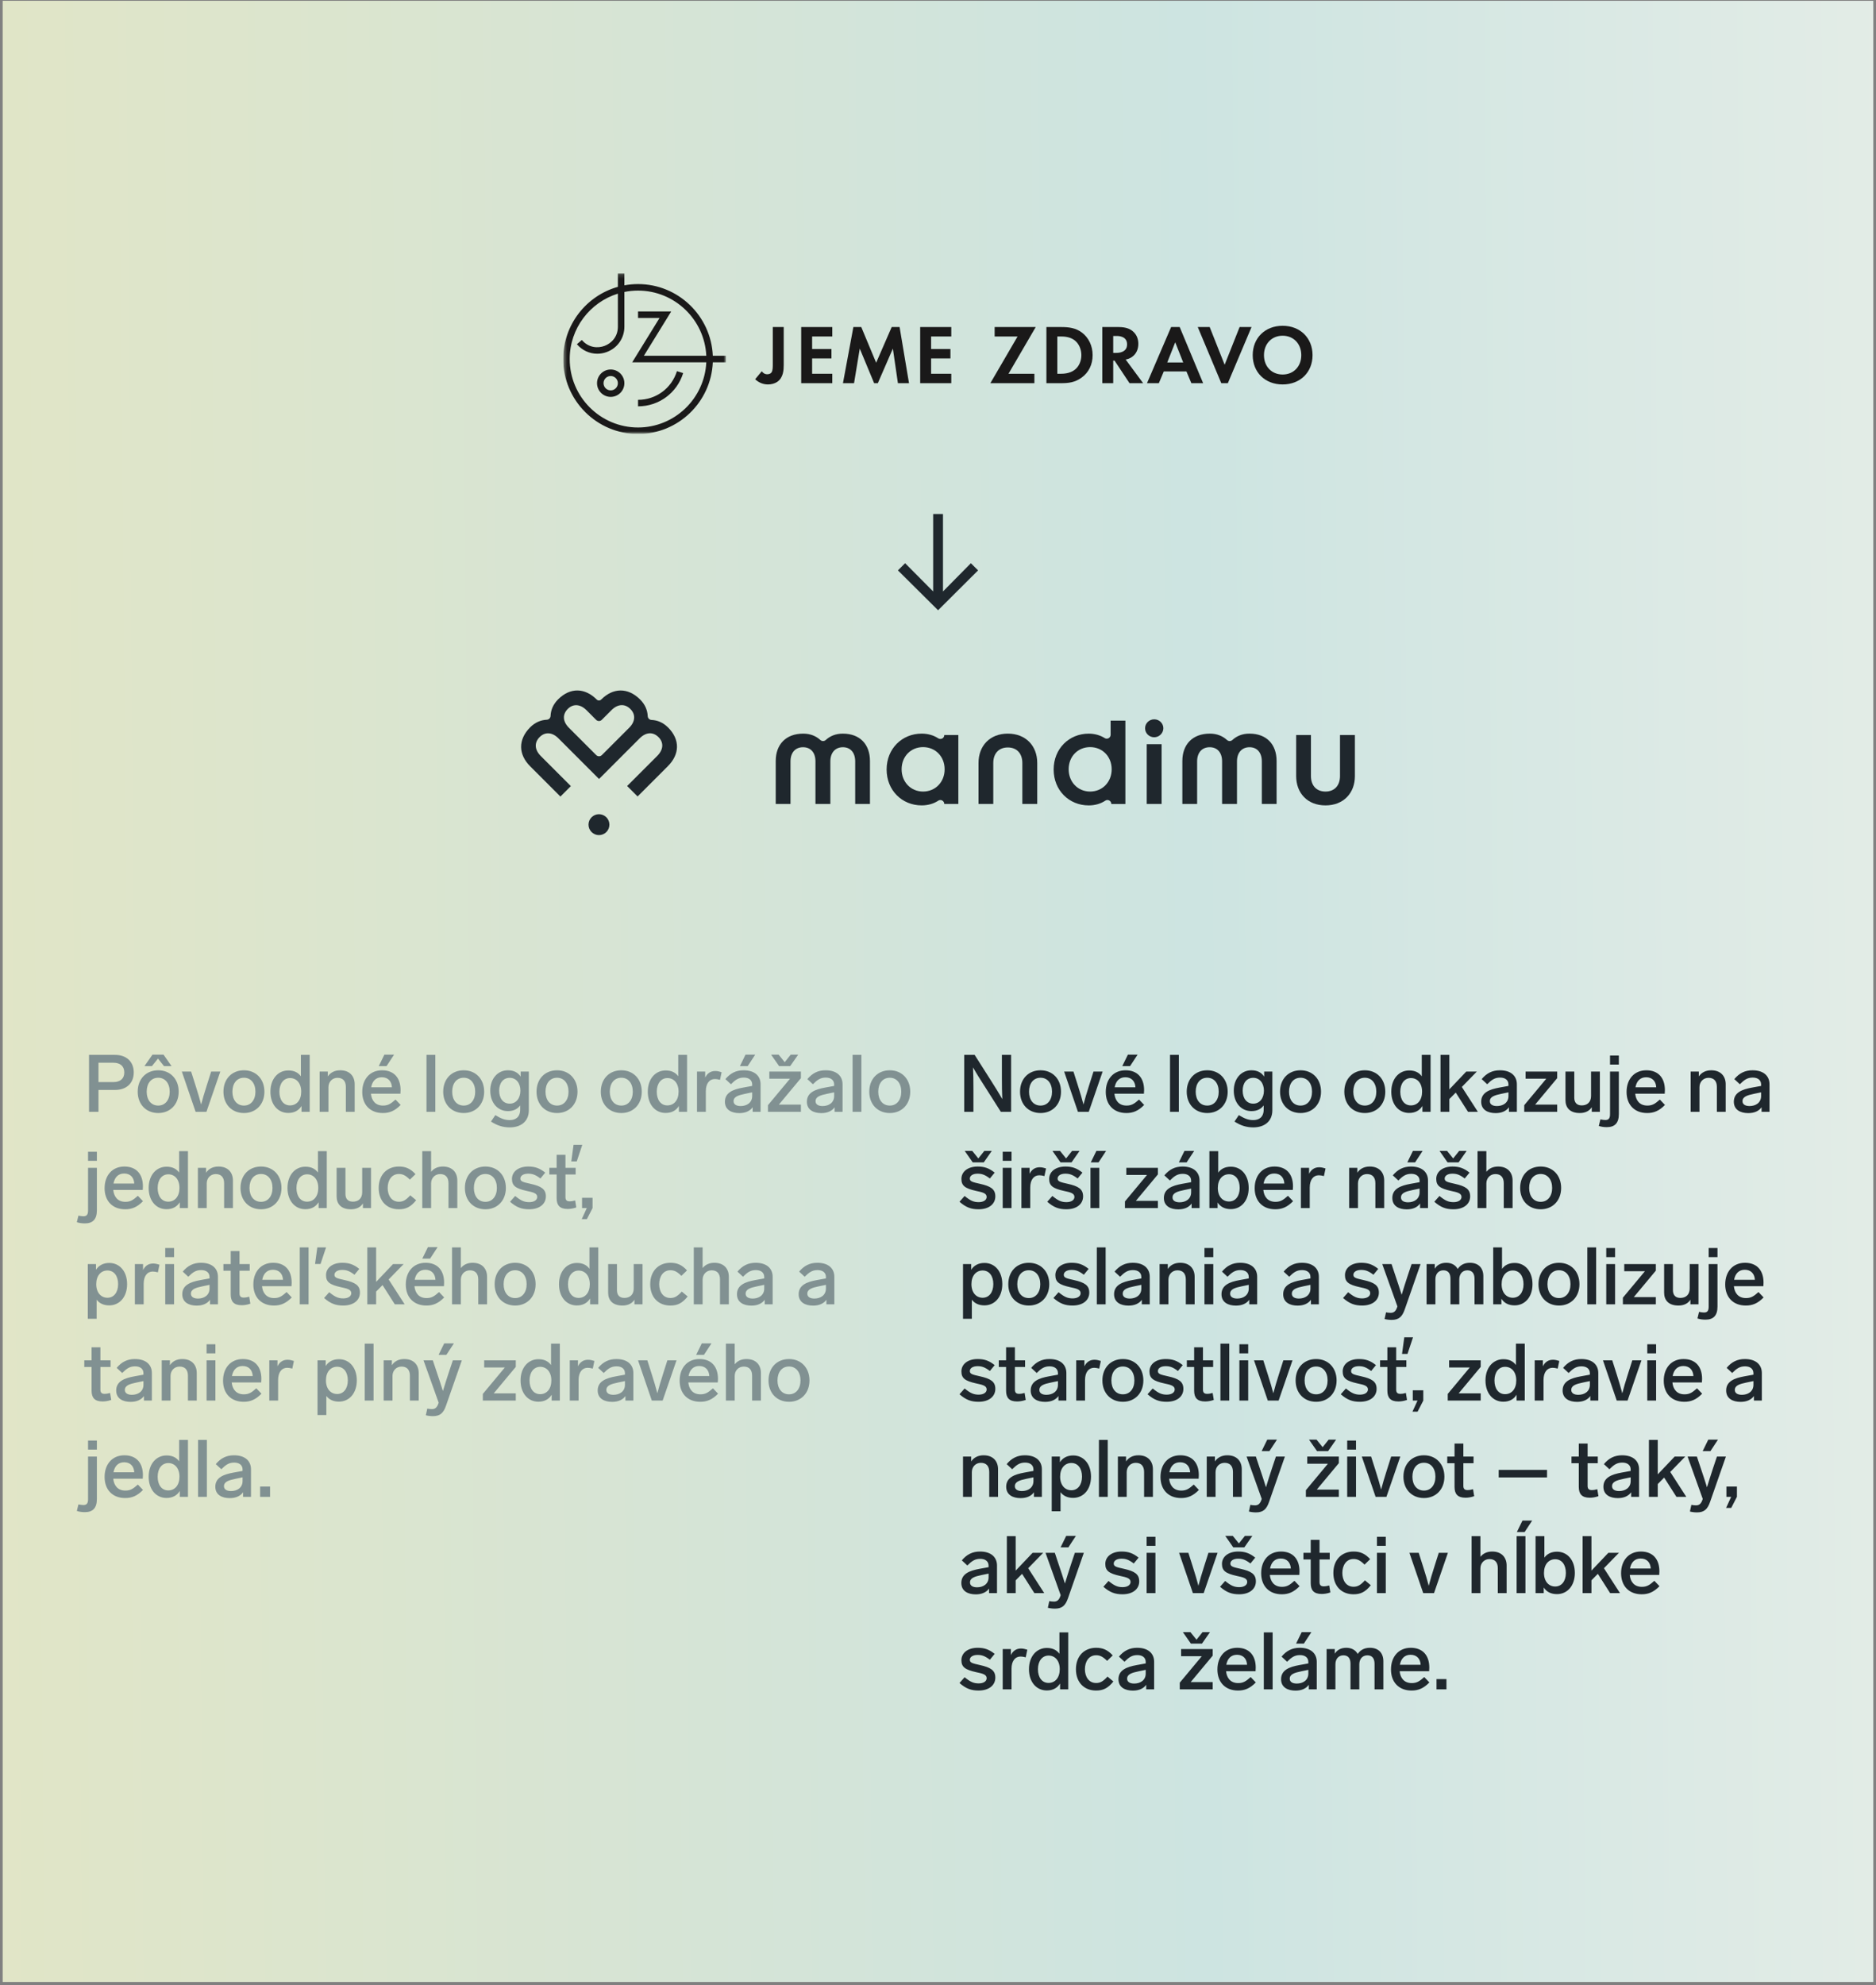 <svg xmlns="http://www.w3.org/2000/svg" fill="none" viewBox="0 0 468 495" height="495" width="468">
<rect x="0" y="0" width="468" height="495" fill="#808080" stroke="none"/>
<rect fill="url(#paint0_linear_10_300)" transform="translate(0.667 0.2)" height="494" width="466.667"></rect>
<g clip-path="url(#clip0_10_300)">
<path fill="#1A1919" d="M170.423 93.033L168.873 92.55C167.545 96.825 163.646 99.697 159.17 99.697V101.321C164.36 101.321 168.883 97.99 170.423 93.033Z" clip-rule="evenodd" fill-rule="evenodd"></path>
<mask height="41" width="42" y="68" x="140" maskUnits="userSpaceOnUse" style="mask-type:luminance" id="mask0_10_300">
<path fill="white" d="M140.5 68.166H181.085V108.216H140.5V68.166Z"></path>
</mask>
<g mask="url(#mask0_10_300)">
<path fill="#1A1919" d="M164.536 79.286L157.715 90.337H176.197C175.772 99.372 168.298 106.592 159.17 106.592C149.77 106.592 142.123 98.936 142.123 89.525C142.123 81.866 147.188 75.371 154.141 73.217V81.457C154.141 84.084 152.416 85.657 150.801 86.253C149.186 86.85 146.854 86.774 145.15 84.775L143.916 85.83C145.229 87.371 147.083 88.203 149.005 88.203C149.79 88.203 150.587 88.064 151.362 87.777C154.036 86.791 155.764 84.31 155.764 81.457V72.801C156.865 72.577 158.004 72.459 159.17 72.459C168.298 72.459 175.772 79.678 176.197 88.713H160.625L167.446 77.662H159.17V79.286H164.536ZM177.822 88.713C177.395 78.782 169.193 70.834 159.17 70.834C158.007 70.834 156.868 70.942 155.764 71.147V68.166H154.141V71.524C146.281 73.727 140.5 80.963 140.5 89.525C140.5 99.831 148.875 108.216 159.17 108.216C169.193 108.216 177.395 100.268 177.822 90.337H181.085V88.713H177.822Z" clip-rule="evenodd" fill-rule="evenodd"></path>
</g>
<path fill="#1A1919" d="M152.349 97.338C151.363 97.338 150.561 96.535 150.561 95.548C150.561 94.561 151.363 93.758 152.349 93.758C153.335 93.758 154.137 94.561 154.137 95.548C154.137 96.535 153.335 97.338 152.349 97.338ZM152.349 92.133C150.465 92.133 148.938 93.662 148.938 95.548C148.938 97.433 150.465 98.962 152.349 98.962C154.232 98.962 155.759 97.433 155.759 95.548C155.759 93.662 154.232 92.133 152.349 92.133Z" clip-rule="evenodd" fill-rule="evenodd"></path>
<path fill="#1A1919" d="M195.512 81.549V90.993C195.512 92.231 195.428 94.183 193.876 95.232C193.269 95.631 192.43 95.862 191.591 95.862C190.585 95.862 189.39 95.526 188.384 94.561L190.04 92.567C190.313 92.966 190.753 93.323 191.403 93.323C191.99 93.323 192.325 93.071 192.472 92.84C192.807 92.357 192.786 91.434 192.786 90.573V81.549H195.512Z" clip-rule="evenodd" fill-rule="evenodd"></path>
<path fill="#1A1919" d="M207.629 83.899H202.598V87.026H207.419V89.377H202.598V93.197H207.629V95.547H199.872V81.548H207.629V83.899Z" clip-rule="evenodd" fill-rule="evenodd"></path>
<path fill="#1A1919" d="M212.889 81.549H214.859L218.57 90.447L222.449 81.549H224.419L226.767 95.547H224L222.742 86.921L218.989 95.547H218.067L214.482 86.921L213.057 95.547H210.289L212.889 81.549Z" clip-rule="evenodd" fill-rule="evenodd"></path>
<path fill="#1A1919" d="M237.312 83.899H232.281V87.026H237.103V89.377H232.281V93.197H237.312V95.547H229.555V81.548H237.312V83.899Z" clip-rule="evenodd" fill-rule="evenodd"></path>
<path fill="#1A1919" d="M251.588 93.197H258.045V95.547H247.06L253.852 83.899H248.129V81.548H258.38L251.588 93.197Z" clip-rule="evenodd" fill-rule="evenodd"></path>
<path fill="#1A1919" d="M263.768 93.197H264.607C265.299 93.197 266.808 93.154 268.024 92.273C269.135 91.475 269.764 90.048 269.764 88.558C269.764 87.089 269.156 85.662 268.045 84.823C266.913 83.983 265.53 83.899 264.607 83.899H263.768V93.197ZM264.691 81.548C266.64 81.548 268.339 81.758 269.89 82.913C271.588 84.193 272.573 86.229 272.573 88.558C272.573 90.888 271.609 92.903 269.764 94.204C268.129 95.358 266.599 95.547 264.649 95.547H261.043V81.548H264.691Z" clip-rule="evenodd" fill-rule="evenodd"></path>
<path fill="#1A1919" d="M277.71 87.992H278.485C279.01 87.992 281.169 87.928 281.169 85.872C281.169 83.794 279.031 83.773 278.527 83.773H277.71V87.992ZM279.031 81.548C280.959 81.548 281.945 82.052 282.594 82.598C283.663 83.5 283.978 84.697 283.978 85.746C283.978 87.11 283.433 88.306 282.343 89.041C281.987 89.293 281.483 89.524 280.813 89.65L285.173 95.547H281.777L278.045 89.922H277.71V95.547H274.984V81.548H279.031Z" clip-rule="evenodd" fill-rule="evenodd"></path>
<path fill="#1A1919" d="M295.173 90.384L293.181 85.347L291.19 90.384H295.173ZM295.97 92.609H290.33L289.093 95.547H286.137L292.154 81.549H294.292L300.141 95.547H297.206L295.97 92.609Z" clip-rule="evenodd" fill-rule="evenodd"></path>
<path fill="#1A1919" d="M301.777 81.549L305.508 90.951L309.24 81.549H312.217L306.305 95.547H304.67L298.8 81.549H301.777Z" clip-rule="evenodd" fill-rule="evenodd"></path>
<path fill="#1A1919" d="M324.627 88.558C324.627 85.725 322.698 83.71 319.973 83.71C317.248 83.71 315.319 85.725 315.319 88.558C315.319 91.392 317.248 93.385 319.973 93.385C322.698 93.385 324.627 91.392 324.627 88.558ZM327.437 88.558C327.437 92.819 324.376 95.862 319.973 95.862C315.571 95.862 312.51 92.819 312.51 88.558C312.51 84.298 315.571 81.234 319.973 81.234C324.376 81.234 327.437 84.298 327.437 88.558Z" clip-rule="evenodd" fill-rule="evenodd"></path>
</g>
<path fill="#1F272D" d="M244 142.224L234.019 152.167L224 142.224L225.797 140.433L232.795 147.481V128.167L235.243 128.167V147.481L242.203 140.433L244 142.224Z"></path>
<g clip-path="url(#clip1_10_300)">
<path fill="#1F272D" d="M217.028 189.771V200.472H213.343V189.858C213.343 187.637 212.145 186.319 210.274 186.319C208.403 186.319 207.145 187.634 207.145 189.858V200.472H203.43V189.858C203.43 187.637 202.232 186.319 200.331 186.319C198.431 186.319 197.202 187.634 197.202 189.858V200.472H193.518V189.771C193.518 185.649 196.031 182.93 200.388 182.93C202.155 182.93 203.569 183.533 204.651 184.518C205.041 184.873 205.616 184.87 206.003 184.513C207.068 183.53 208.48 182.93 210.244 182.93C214.571 182.93 217.028 185.649 217.028 189.773V189.771Z"></path>
<path fill="#1F272D" d="M235.567 183.28H239.076V200.472H235.567C235.567 199.708 234.714 199.217 234.079 199.641C232.952 200.39 231.528 200.822 229.925 200.822C225.012 200.822 221.181 197.05 221.181 191.875C221.181 186.699 225.012 182.927 229.925 182.927C231.466 182.927 232.875 183.329 234.034 184.084C234.696 184.513 235.567 184.079 235.567 183.29V183.277V183.28ZM235.654 191.818C235.654 188.632 233.344 186.292 230.275 186.292C227.206 186.292 224.923 188.632 224.923 191.818C224.923 195.003 227.233 197.373 230.275 197.373C233.317 197.373 235.654 195.033 235.654 191.818Z"></path>
<path fill="#1F272D" d="M244.105 200.472V190.237C244.105 185.969 246.942 182.927 251.415 182.927C255.889 182.927 258.755 185.969 258.755 190.237V200.472H255.04V190.267C255.04 187.84 253.636 186.379 251.415 186.379C249.194 186.379 247.79 187.84 247.79 190.267V200.472H244.105Z"></path>
<path fill="#1F272D" d="M277.061 179.689H280.746V200.475H277.237V200.467C277.237 199.701 276.381 199.212 275.744 199.639C274.617 200.395 273.195 200.827 271.595 200.827C266.682 200.827 262.851 197.056 262.851 191.88C262.851 186.704 266.682 182.932 271.595 182.932C273.096 182.932 274.468 183.337 275.59 184.039C276.232 184.441 277.064 183.97 277.064 183.213V179.689H277.061ZM277.324 191.818C277.324 188.632 275.014 186.292 271.945 186.292C268.876 186.292 266.593 188.632 266.593 191.818C266.593 195.004 268.903 197.373 271.945 197.373C274.987 197.373 277.324 195.033 277.324 191.818Z"></path>
<path fill="#1F272D" d="M285.659 181.585C285.659 180.387 286.654 179.362 287.939 179.362C289.224 179.362 290.219 180.384 290.219 181.585C290.219 182.786 289.197 183.835 287.939 183.835C286.681 183.835 285.659 182.841 285.659 181.585ZM286.068 200.472V185.56H289.783V200.472H286.068Z"></path>
<path fill="#1F272D" d="M318.468 189.771V200.472H314.784V189.857C314.784 187.637 313.585 186.319 311.714 186.319C309.843 186.319 308.585 187.634 308.585 189.857V200.472H304.871V189.857C304.871 187.637 303.673 186.319 301.772 186.319C299.871 186.319 298.643 187.634 298.643 189.857V200.472H294.958V189.771C294.958 185.649 297.472 182.927 301.829 182.927C303.596 182.927 305.01 183.53 306.092 184.515C306.481 184.87 307.057 184.868 307.444 184.51C308.509 183.528 309.92 182.927 311.685 182.927C316.012 182.927 318.468 185.647 318.468 189.771Z"></path>
<path fill="#1F272D" d="M338.001 183.28V193.515C338.001 197.783 335.135 200.825 330.661 200.825C326.187 200.825 323.351 197.783 323.351 193.515V183.28H327.036V193.485C327.036 195.912 328.44 197.373 330.661 197.373C332.882 197.373 334.286 195.912 334.286 193.485V183.28H338.001Z"></path>
</g>
<g clip-path="url(#clip2_10_300)">
<path fill="#1F272D" d="M149.42 203.023C147.981 203.023 146.815 204.189 146.815 205.628C146.815 207.068 147.981 208.234 149.42 208.234C150.859 208.234 152.026 207.068 152.026 205.628C152.026 204.189 150.859 203.023 149.42 203.023Z"></path>
<path fill="#1F272D" d="M166.662 181.397C165.417 180.151 163.992 179.578 162.546 179.518C162.02 179.496 161.61 179.092 161.586 178.566C161.519 177.107 160.946 175.678 159.697 174.429C156.616 171.348 152.914 171.494 150.001 174.407L149.978 174.429C149.671 174.737 149.172 174.737 148.862 174.429C145.946 171.514 142.287 171.328 139.227 174.387C137.982 175.633 137.406 177.057 137.349 178.506C137.327 179.032 136.922 179.442 136.396 179.466C134.937 179.533 133.508 180.107 132.26 181.355C129.181 184.436 129.325 188.138 132.24 191.054L139.805 198.619L142.411 196.014L134.905 188.508C133.334 186.937 133.25 185.158 134.617 183.794C135.959 182.451 137.738 182.531 139.312 184.104L146.817 191.61L149.442 194.235L159.573 184.104C161.144 182.531 162.903 182.429 164.288 183.814C165.61 185.136 165.528 186.915 163.958 188.486L156.452 195.991L159.057 198.597L166.623 191.029C169.538 188.116 169.724 184.454 166.665 181.394L166.662 181.397ZM156.946 181.479L156.427 181.997L153.822 184.603L150.142 188.282C149.755 188.669 149.125 188.669 148.738 188.282L141.934 181.479C140.364 179.908 140.262 178.151 141.646 176.764C142.969 175.442 144.748 175.524 146.319 177.094L148.718 179.494C149.105 179.881 149.735 179.881 150.122 179.494L152.025 177.591L152.542 177.074C154.112 175.504 155.891 175.422 157.256 176.787C158.601 178.129 158.519 179.908 156.948 181.479H156.946Z"></path>
</g>
<path fill="#819192" d="M28.707 263.034C31.527 263.034 33.367 264.714 33.367 267.414C33.367 270.114 31.527 271.774 28.707 271.774H24.567V277.234H22.207V263.034H28.707ZM24.567 269.814H28.327C29.967 269.814 31.007 268.974 31.007 267.414C31.007 265.834 29.967 264.994 28.327 264.994H24.567V269.814ZM39.475 266.874C42.455 266.874 44.575 269.034 44.575 272.214C44.575 275.374 42.455 277.534 39.475 277.534C36.455 277.534 34.355 275.374 34.355 272.214C34.355 269.034 36.455 266.874 39.475 266.874ZM36.035 265.834L38.035 262.974H40.795L42.795 265.834H40.915L39.415 263.954L37.895 265.834H36.035ZM36.595 272.214C36.595 274.294 37.715 275.674 39.475 275.674C41.195 275.674 42.335 274.294 42.335 272.214C42.335 270.114 41.195 268.734 39.475 268.734C37.715 268.734 36.595 270.114 36.595 272.214ZM54.959 267.194L51.499 277.234H48.799L45.359 267.194H47.679L48.779 270.654C49.379 272.494 49.819 274.054 50.179 275.414C50.539 274.054 50.979 272.494 51.579 270.654L52.679 267.194H54.959ZM60.861 266.874C63.841 266.874 65.961 269.034 65.961 272.214C65.961 275.374 63.841 277.534 60.861 277.534C57.841 277.534 55.741 275.374 55.741 272.214C55.741 269.034 57.841 266.874 60.861 266.874ZM57.981 272.214C57.981 274.294 59.101 275.674 60.861 275.674C62.581 275.674 63.721 274.294 63.721 272.214C63.721 270.114 62.581 268.734 60.861 268.734C59.101 268.734 57.981 270.114 57.981 272.214ZM71.9 277.514C69.341 277.514 67.46 275.434 67.46 272.214C67.46 268.994 69.38 266.914 71.921 266.914C73.361 266.914 74.38 267.434 75.061 268.374V263.034H77.26V277.234H75.221V275.774C74.54 276.874 73.46 277.514 71.9 277.514ZM69.701 272.214C69.701 274.274 70.721 275.634 72.341 275.634C73.981 275.634 75.141 274.354 75.141 272.214C75.141 270.054 73.941 268.814 72.361 268.814C70.781 268.814 69.701 270.154 69.701 272.214ZM84.879 266.874C87.259 266.874 88.479 268.374 88.479 270.354V277.234H86.279V271.034C86.279 269.554 85.539 268.754 84.199 268.754C82.899 268.754 81.939 269.734 81.939 271.094V277.234H79.739V267.194H81.779V268.414C82.419 267.434 83.499 266.874 84.879 266.874ZM95.51 277.534C92.33 277.534 90.37 275.454 90.37 272.274C90.37 269.134 92.25 266.874 95.31 266.874C98.29 266.874 99.93 268.774 99.93 271.814C99.93 272.074 99.91 272.514 99.89 272.714H92.53C92.69 274.354 93.61 275.674 95.55 275.674C96.77 275.674 97.47 275.254 98.67 274.174L99.95 275.514C98.47 277.034 97.13 277.534 95.51 277.534ZM92.59 271.114H97.77C97.69 269.594 96.79 268.614 95.25 268.614C93.77 268.614 92.87 269.574 92.59 271.114ZM94.49 265.834L95.89 262.974H98.31L96.43 265.834H94.49ZM108.6 263.034V277.234H106.4V263.034H108.6ZM115.685 266.874C118.665 266.874 120.785 269.034 120.785 272.214C120.785 275.374 118.665 277.534 115.685 277.534C112.665 277.534 110.565 275.374 110.565 272.214C110.565 269.034 112.665 266.874 115.685 266.874ZM112.805 272.214C112.805 274.294 113.925 275.674 115.685 275.674C117.405 275.674 118.545 274.294 118.545 272.214C118.545 270.114 117.405 268.734 115.685 268.734C113.925 268.734 112.805 270.114 112.805 272.214ZM127.165 281.114C125.545 281.114 124.025 280.674 122.485 279.654L123.565 278.054C124.925 278.874 125.885 279.294 127.145 279.294C128.605 279.294 129.765 278.574 129.765 276.674V275.634C129.125 276.514 128.125 277.054 126.705 277.054C124.145 277.054 122.305 274.974 122.305 271.954C122.305 268.974 124.145 266.874 126.705 266.874C128.225 266.874 129.245 267.474 129.885 268.454V267.194H131.925V276.854C131.925 279.614 129.945 281.114 127.165 281.114ZM124.525 271.954C124.525 273.874 125.525 275.194 127.165 275.194C128.745 275.194 129.825 273.874 129.825 271.954C129.825 270.054 128.745 268.754 127.165 268.754C125.525 268.754 124.525 270.054 124.525 271.954ZM138.967 266.874C141.947 266.874 144.067 269.034 144.067 272.214C144.067 275.374 141.947 277.534 138.967 277.534C135.947 277.534 133.847 275.374 133.847 272.214C133.847 269.034 135.947 266.874 138.967 266.874ZM136.087 272.214C136.087 274.294 137.207 275.674 138.967 275.674C140.687 275.674 141.827 274.294 141.827 272.214C141.827 270.114 140.687 268.734 138.967 268.734C137.207 268.734 136.087 270.114 136.087 272.214ZM155.002 266.874C157.982 266.874 160.102 269.034 160.102 272.214C160.102 275.374 157.982 277.534 155.002 277.534C151.982 277.534 149.882 275.374 149.882 272.214C149.882 269.034 151.982 266.874 155.002 266.874ZM152.122 272.214C152.122 274.294 153.242 275.674 155.002 275.674C156.722 275.674 157.862 274.294 157.862 272.214C157.862 270.114 156.722 268.734 155.002 268.734C153.242 268.734 152.122 270.114 152.122 272.214ZM166.041 277.514C163.481 277.514 161.601 275.434 161.601 272.214C161.601 268.994 163.521 266.914 166.061 266.914C167.501 266.914 168.521 267.434 169.201 268.374V263.034H171.401V277.234H169.361V275.774C168.681 276.874 167.601 277.514 166.041 277.514ZM163.841 272.214C163.841 274.274 164.861 275.634 166.481 275.634C168.121 275.634 169.281 274.354 169.281 272.214C169.281 270.054 168.081 268.814 166.501 268.814C164.921 268.814 163.841 270.154 163.841 272.214ZM178.439 267.054C178.999 267.054 179.499 267.194 180.019 267.354L179.619 269.254C179.099 269.114 178.699 269.054 178.339 269.054C176.979 269.054 176.079 270.174 176.079 272.094V277.234H173.879V267.194H175.919V268.694C176.399 267.714 177.199 267.054 178.439 267.054ZM184.442 277.554C182.522 277.554 180.842 276.754 180.842 274.714C180.842 272.394 182.962 271.634 185.342 271.194L187.642 270.774V270.414C187.642 269.314 186.822 268.694 185.562 268.694C184.222 268.694 183.442 269.254 182.342 270.354L180.962 269.074C182.202 267.594 183.622 266.874 185.502 266.874C188.302 266.874 189.742 268.314 189.742 270.374V277.234H187.762V276.094C187.122 277.014 185.982 277.554 184.442 277.554ZM183.002 274.594C183.002 275.354 183.662 275.794 184.762 275.794C186.262 275.794 187.642 274.994 187.642 273.294V272.374L185.902 272.734C184.182 273.094 183.002 273.454 183.002 274.594ZM184.582 265.834L185.982 262.974H188.402L186.522 265.834H184.582ZM199.802 267.194V268.834L194.302 275.434H199.802V277.234H191.582V275.574L197.082 268.974H191.922V267.194H199.802ZM192.362 262.974H194.242L195.762 264.854L197.262 262.974H199.122L197.122 265.834H194.362L192.362 262.974ZM204.891 277.554C202.971 277.554 201.291 276.754 201.291 274.714C201.291 272.394 203.411 271.634 205.791 271.194L208.091 270.774V270.414C208.091 269.314 207.271 268.694 206.011 268.694C204.671 268.694 203.891 269.254 202.791 270.354L201.411 269.074C202.651 267.594 204.071 266.874 205.951 266.874C208.751 266.874 210.191 268.314 210.191 270.374V277.234H208.211V276.094C207.571 277.014 206.431 277.554 204.891 277.554ZM203.451 274.594C203.451 275.354 204.111 275.794 205.211 275.794C206.711 275.794 208.091 274.994 208.091 273.294V272.374L206.351 272.734C204.631 273.094 203.451 273.454 203.451 274.594ZM214.889 263.034V277.234H212.689V263.034H214.889ZM221.975 266.874C224.955 266.874 227.075 269.034 227.075 272.214C227.075 275.374 224.955 277.534 221.975 277.534C218.955 277.534 216.855 275.374 216.855 272.214C216.855 269.034 218.955 266.874 221.975 266.874ZM219.095 272.214C219.095 274.294 220.215 275.674 221.975 275.674C223.695 275.674 224.835 274.294 224.835 272.214C224.835 270.114 223.695 268.734 221.975 268.734C220.215 268.734 219.095 270.114 219.095 272.214ZM19.567 303.114C20.067 303.214 20.447 303.274 20.807 303.274C21.667 303.274 21.967 302.814 21.967 301.814V291.194H24.167V301.794C24.167 304.014 23.167 305.054 21.167 305.054C20.427 305.054 19.767 304.954 19.167 304.754L19.567 303.114ZM21.967 289.454V287.194H24.167V289.454H21.967ZM31.233 301.534C28.053 301.534 26.093 299.454 26.093 296.274C26.093 293.134 27.973 290.874 31.033 290.874C34.013 290.874 35.653 292.774 35.653 295.814C35.653 296.074 35.633 296.514 35.613 296.714H28.253C28.413 298.354 29.333 299.674 31.273 299.674C32.493 299.674 33.193 299.254 34.393 298.174L35.673 299.514C34.193 301.034 32.853 301.534 31.233 301.534ZM28.313 295.114H33.493C33.413 293.594 32.513 292.614 30.973 292.614C29.493 292.614 28.593 293.574 28.313 295.114ZM41.529 301.514C38.969 301.514 37.089 299.434 37.089 296.214C37.089 292.994 39.009 290.914 41.549 290.914C42.989 290.914 44.009 291.434 44.689 292.374V287.034H46.889V301.234H44.849V299.774C44.169 300.874 43.089 301.514 41.529 301.514ZM39.329 296.214C39.329 298.274 40.349 299.634 41.969 299.634C43.609 299.634 44.769 298.354 44.769 296.214C44.769 294.054 43.569 292.814 41.989 292.814C40.409 292.814 39.329 294.154 39.329 296.214ZM54.508 290.874C56.888 290.874 58.108 292.374 58.108 294.354V301.234H55.908V295.034C55.908 293.554 55.168 292.754 53.828 292.754C52.528 292.754 51.568 293.734 51.568 295.094V301.234H49.368V291.194H51.408V292.414C52.048 291.434 53.128 290.874 54.508 290.874ZM65.119 290.874C68.099 290.874 70.219 293.034 70.219 296.214C70.219 299.374 68.099 301.534 65.119 301.534C62.099 301.534 59.999 299.374 59.999 296.214C59.999 293.034 62.099 290.874 65.119 290.874ZM62.239 296.214C62.239 298.294 63.359 299.674 65.119 299.674C66.839 299.674 67.979 298.294 67.979 296.214C67.979 294.114 66.839 292.734 65.119 292.734C63.359 292.734 62.239 294.114 62.239 296.214ZM76.158 301.514C73.598 301.514 71.718 299.434 71.718 296.214C71.718 292.994 73.638 290.914 76.178 290.914C77.618 290.914 78.638 291.434 79.318 292.374V287.034H81.518V301.234H79.478V299.774C78.798 300.874 77.718 301.514 76.158 301.514ZM73.958 296.214C73.958 298.274 74.978 299.634 76.598 299.634C78.238 299.634 79.398 298.354 79.398 296.214C79.398 294.054 78.198 292.814 76.618 292.814C75.038 292.814 73.958 294.154 73.958 296.214ZM92.557 291.194V301.234H90.537V300.074C89.997 300.954 88.997 301.534 87.557 301.534C85.017 301.534 83.977 300.134 83.977 298.314V291.194H86.177V297.714C86.177 298.914 86.797 299.634 88.037 299.634C89.377 299.634 90.357 298.854 90.357 297.274V291.194H92.557ZM102.252 294.134C101.112 292.994 100.372 292.734 99.512 292.734C97.652 292.734 96.712 294.374 96.712 296.214C96.712 298.054 97.652 299.654 99.512 299.654C100.532 299.654 101.252 299.254 102.352 298.054L103.812 299.274C102.432 301.014 101.192 301.534 99.492 301.534C96.492 301.534 94.472 299.474 94.472 296.214C94.472 292.934 96.552 290.874 99.512 290.874C101.132 290.874 102.352 291.354 103.652 292.774L102.252 294.134ZM110.484 290.874C112.864 290.874 114.084 292.374 114.084 294.354V301.234H111.884V295.034C111.884 293.554 111.144 292.754 109.804 292.754C108.504 292.754 107.544 293.734 107.544 295.094V301.234H105.344V287.034H107.544V292.194C108.204 291.354 109.204 290.874 110.484 290.874ZM121.096 290.874C124.076 290.874 126.196 293.034 126.196 296.214C126.196 299.374 124.076 301.534 121.096 301.534C118.076 301.534 115.976 299.374 115.976 296.214C115.976 293.034 118.076 290.874 121.096 290.874ZM118.216 296.214C118.216 298.294 119.336 299.674 121.096 299.674C122.816 299.674 123.956 298.294 123.956 296.214C123.956 294.114 122.816 292.734 121.096 292.734C119.336 292.734 118.216 294.114 118.216 296.214ZM131.778 290.874C133.438 290.874 134.618 291.274 136.018 292.394L134.818 293.854C133.558 292.894 132.798 292.654 131.738 292.654C130.558 292.654 129.818 293.174 129.818 293.874C129.818 294.634 130.558 294.774 132.318 295.174C135.018 295.774 136.178 296.494 136.178 298.314C136.178 300.214 134.598 301.534 131.998 301.534C130.178 301.534 128.858 301.074 127.238 299.654L128.518 298.214C129.998 299.434 130.838 299.754 132.038 299.754C133.158 299.754 134.018 299.274 134.018 298.454C134.018 297.494 132.898 297.274 131.398 296.954C128.638 296.334 127.718 295.674 127.718 293.954C127.718 292.214 129.238 290.874 131.778 290.874ZM141.062 298.494C141.062 299.274 141.402 299.554 142.142 299.554C142.482 299.554 142.822 299.514 143.482 299.334L143.762 301.074C142.942 301.354 142.222 301.454 141.602 301.454C139.602 301.454 138.862 300.494 138.862 298.754V292.854H137.042V291.194H138.862V287.954H141.062V291.194H143.602V292.854H141.062V298.494ZM142.522 289.594L143.082 285.454H145.262L143.882 289.594H142.522ZM147.823 298.674V301.234L146.403 303.994H145.123L146.383 301.234H145.203V298.674H147.823ZM27.247 325.494C25.827 325.494 24.787 324.974 24.107 324.074V328.834H21.907V315.194H23.947V316.614C24.627 315.554 25.727 314.914 27.267 314.914C29.827 314.914 31.707 316.994 31.707 320.194C31.707 323.434 29.807 325.494 27.247 325.494ZM24.007 320.194C24.007 322.354 25.227 323.594 26.807 323.594C28.387 323.594 29.467 322.274 29.467 320.194C29.467 318.154 28.447 316.794 26.807 316.794C25.187 316.794 24.007 318.074 24.007 320.194ZM38.205 315.054C38.765 315.054 39.265 315.194 39.785 315.354L39.385 317.254C38.865 317.114 38.465 317.054 38.105 317.054C36.745 317.054 35.845 318.174 35.845 320.094V325.234H33.645V315.194H35.685V316.694C36.165 315.714 36.965 315.054 38.205 315.054ZM43.423 315.194V325.234H41.223V315.194H43.423ZM41.223 313.454V311.194H43.423V313.454H41.223ZM49.071 325.554C47.151 325.554 45.471 324.754 45.471 322.714C45.471 320.394 47.591 319.634 49.971 319.194L52.271 318.774V318.414C52.271 317.314 51.451 316.694 50.191 316.694C48.851 316.694 48.071 317.254 46.971 318.354L45.591 317.074C46.831 315.594 48.251 314.874 50.131 314.874C52.931 314.874 54.371 316.314 54.371 318.374V325.234H52.391V324.094C51.751 325.014 50.611 325.554 49.071 325.554ZM47.631 322.594C47.631 323.354 48.291 323.794 49.391 323.794C50.891 323.794 52.271 322.994 52.271 321.294V320.374L50.531 320.734C48.811 321.094 47.631 321.454 47.631 322.594ZM59.754 322.494C59.754 323.274 60.094 323.554 60.834 323.554C61.174 323.554 61.514 323.514 62.174 323.334L62.454 325.074C61.634 325.354 60.914 325.454 60.294 325.454C58.294 325.454 57.554 324.494 57.554 322.754V316.854H55.734V315.194H57.554V311.954H59.754V315.194H62.294V316.854H59.754V322.494ZM68.342 325.534C65.162 325.534 63.202 323.454 63.202 320.274C63.202 317.134 65.082 314.874 68.142 314.874C71.122 314.874 72.762 316.774 72.762 319.814C72.762 320.074 72.742 320.514 72.722 320.714H65.362C65.522 322.354 66.442 323.674 68.382 323.674C69.602 323.674 70.302 323.254 71.502 322.174L72.782 323.514C71.302 325.034 69.962 325.534 68.342 325.534ZM65.422 319.114H70.602C70.522 317.594 69.622 316.614 68.082 316.614C66.602 316.614 65.702 317.574 65.422 319.114ZM76.979 311.034V325.234H74.779V311.034H76.979ZM78.599 315.174L79.159 311.034H81.339L79.959 315.174H78.599ZM85.391 314.874C87.051 314.874 88.231 315.274 89.631 316.394L88.431 317.854C87.171 316.894 86.411 316.654 85.351 316.654C84.171 316.654 83.431 317.174 83.431 317.874C83.431 318.634 84.171 318.774 85.931 319.174C88.631 319.774 89.791 320.494 89.791 322.314C89.791 324.214 88.211 325.534 85.611 325.534C83.791 325.534 82.471 325.074 80.851 323.654L82.131 322.214C83.611 323.434 84.451 323.754 85.651 323.754C86.771 323.754 87.631 323.274 87.631 322.454C87.631 321.494 86.511 321.274 85.011 320.954C82.251 320.334 81.331 319.674 81.331 317.954C81.331 316.214 82.851 314.874 85.391 314.874ZM100.693 315.194L96.953 319.034L100.953 325.234H98.493L95.433 320.434L93.833 322.054V325.234H91.633V311.034H93.833V319.634L98.053 315.194H100.693ZM106.37 325.534C103.19 325.534 101.23 323.454 101.23 320.274C101.23 317.134 103.11 314.874 106.17 314.874C109.15 314.874 110.79 316.774 110.79 319.814C110.79 320.074 110.77 320.514 110.75 320.714H103.39C103.55 322.354 104.47 323.674 106.41 323.674C107.63 323.674 108.33 323.254 109.53 322.174L110.81 323.514C109.33 325.034 107.99 325.534 106.37 325.534ZM103.45 319.114H108.63C108.55 317.594 107.65 316.614 106.11 316.614C104.63 316.614 103.73 317.574 103.45 319.114ZM105.35 313.834L106.75 310.974H109.17L107.29 313.834H105.35ZM117.906 314.874C120.286 314.874 121.506 316.374 121.506 318.354V325.234H119.306V319.034C119.306 317.554 118.566 316.754 117.226 316.754C115.926 316.754 114.966 317.734 114.966 319.094V325.234H112.766V311.034H114.966V316.194C115.626 315.354 116.626 314.874 117.906 314.874ZM128.518 314.874C131.498 314.874 133.618 317.034 133.618 320.214C133.618 323.374 131.498 325.534 128.518 325.534C125.498 325.534 123.398 323.374 123.398 320.214C123.398 317.034 125.498 314.874 128.518 314.874ZM125.638 320.214C125.638 322.294 126.758 323.674 128.518 323.674C130.238 323.674 131.378 322.294 131.378 320.214C131.378 318.114 130.238 316.734 128.518 316.734C126.758 316.734 125.638 318.114 125.638 320.214ZM143.893 325.514C141.333 325.514 139.453 323.434 139.453 320.214C139.453 316.994 141.373 314.914 143.913 314.914C145.353 314.914 146.373 315.434 147.053 316.374V311.034H149.253V325.234H147.213V323.774C146.533 324.874 145.453 325.514 143.893 325.514ZM141.693 320.214C141.693 322.274 142.713 323.634 144.333 323.634C145.973 323.634 147.133 322.354 147.133 320.214C147.133 318.054 145.933 316.814 144.353 316.814C142.773 316.814 141.693 318.154 141.693 320.214ZM160.291 315.194V325.234H158.271V324.074C157.731 324.954 156.731 325.534 155.291 325.534C152.751 325.534 151.711 324.134 151.711 322.314V315.194H153.911V321.714C153.911 322.914 154.531 323.634 155.771 323.634C157.111 323.634 158.091 322.854 158.091 321.274V315.194H160.291ZM169.986 318.134C168.846 316.994 168.106 316.734 167.246 316.734C165.386 316.734 164.446 318.374 164.446 320.214C164.446 322.054 165.386 323.654 167.246 323.654C168.266 323.654 168.986 323.254 170.086 322.054L171.546 323.274C170.166 325.014 168.926 325.534 167.226 325.534C164.226 325.534 162.206 323.474 162.206 320.214C162.206 316.934 164.286 314.874 167.246 314.874C168.866 314.874 170.086 315.354 171.386 316.774L169.986 318.134ZM178.219 314.874C180.599 314.874 181.819 316.374 181.819 318.354V325.234H179.619V319.034C179.619 317.554 178.879 316.754 177.539 316.754C176.239 316.754 175.279 317.734 175.279 319.094V325.234H173.079V311.034H175.279V316.194C175.939 315.354 176.939 314.874 178.219 314.874ZM187.45 325.554C185.53 325.554 183.85 324.754 183.85 322.714C183.85 320.394 185.97 319.634 188.35 319.194L190.65 318.774V318.414C190.65 317.314 189.83 316.694 188.57 316.694C187.23 316.694 186.45 317.254 185.35 318.354L183.97 317.074C185.21 315.594 186.63 314.874 188.51 314.874C191.31 314.874 192.75 316.314 192.75 318.374V325.234H190.77V324.094C190.13 325.014 188.99 325.554 187.45 325.554ZM186.01 322.594C186.01 323.354 186.67 323.794 187.77 323.794C189.27 323.794 190.65 322.994 190.65 321.294V320.374L188.91 320.734C187.19 321.094 186.01 321.454 186.01 322.594ZM202.841 325.554C200.921 325.554 199.241 324.754 199.241 322.714C199.241 320.394 201.361 319.634 203.741 319.194L206.041 318.774V318.414C206.041 317.314 205.221 316.694 203.961 316.694C202.621 316.694 201.841 317.254 200.741 318.354L199.361 317.074C200.601 315.594 202.021 314.874 203.901 314.874C206.701 314.874 208.141 316.314 208.141 318.374V325.234H206.161V324.094C205.521 325.014 204.381 325.554 202.841 325.554ZM201.401 322.594C201.401 323.354 202.061 323.794 203.161 323.794C204.661 323.794 206.041 322.994 206.041 321.294V320.374L204.301 320.734C202.581 321.094 201.401 321.454 201.401 322.594ZM25.047 346.494C25.047 347.274 25.387 347.554 26.127 347.554C26.467 347.554 26.807 347.514 27.467 347.334L27.747 349.074C26.927 349.354 26.207 349.454 25.587 349.454C23.587 349.454 22.847 348.494 22.847 346.754V340.854H21.027V339.194H22.847V335.954H25.047V339.194H27.587V340.854H25.047V346.494ZM32.587 349.554C30.667 349.554 28.987 348.754 28.987 346.714C28.987 344.394 31.107 343.634 33.487 343.194L35.787 342.774V342.414C35.787 341.314 34.967 340.694 33.707 340.694C32.367 340.694 31.587 341.254 30.487 342.354L29.107 341.074C30.347 339.594 31.767 338.874 33.647 338.874C36.447 338.874 37.887 340.314 37.887 342.374V349.234H35.907V348.094C35.267 349.014 34.127 349.554 32.587 349.554ZM31.147 346.594C31.147 347.354 31.807 347.794 32.907 347.794C34.407 347.794 35.787 346.994 35.787 345.294V344.374L34.047 344.734C32.327 345.094 31.147 345.454 31.147 346.594ZM45.484 338.874C47.864 338.874 49.084 340.374 49.084 342.354V349.234H46.884V343.034C46.884 341.554 46.144 340.754 44.804 340.754C43.504 340.754 42.544 341.734 42.544 343.094V349.234H40.344V339.194H42.384V340.414C43.024 339.434 44.104 338.874 45.484 338.874ZM53.736 339.194V349.234H51.536V339.194H53.736ZM51.536 337.454V335.194H53.736V337.454H51.536ZM60.784 349.534C57.604 349.534 55.644 347.454 55.644 344.274C55.644 341.134 57.524 338.874 60.584 338.874C63.564 338.874 65.204 340.774 65.204 343.814C65.204 344.074 65.184 344.514 65.164 344.714H57.804C57.964 346.354 58.884 347.674 60.824 347.674C62.044 347.674 62.744 347.254 63.944 346.174L65.224 347.514C63.744 349.034 62.404 349.534 60.784 349.534ZM57.864 343.114H63.044C62.964 341.594 62.064 340.614 60.524 340.614C59.044 340.614 58.144 341.574 57.864 343.114ZM71.74 339.054C72.3 339.054 72.8 339.194 73.32 339.354L72.92 341.254C72.4 341.114 72 341.054 71.64 341.054C70.28 341.054 69.38 342.174 69.38 344.094V349.234H67.18V339.194H69.22V340.694C69.7 339.714 70.5 339.054 71.74 339.054ZM84.551 349.494C83.131 349.494 82.091 348.974 81.411 348.074V352.834H79.211V339.194H81.251V340.614C81.931 339.554 83.031 338.914 84.571 338.914C87.131 338.914 89.011 340.994 89.011 344.194C89.011 347.434 87.111 349.494 84.551 349.494ZM81.311 344.194C81.311 346.354 82.531 347.594 84.111 347.594C85.691 347.594 86.771 346.274 86.771 344.194C86.771 342.154 85.751 340.794 84.111 340.794C82.491 340.794 81.311 342.074 81.311 344.194ZM93.19 335.034V349.234H90.99V335.034H93.19ZM100.855 338.874C103.235 338.874 104.455 340.374 104.455 342.354V349.234H102.255V343.034C102.255 341.554 101.515 340.754 100.175 340.754C98.875 340.754 97.915 341.734 97.915 343.094V349.234H95.715V339.194H97.755V340.414C98.395 339.434 99.475 338.874 100.855 338.874ZM111.273 350.474C110.633 352.334 109.793 353.114 107.993 353.114C107.313 353.114 106.673 353.014 106.233 352.894L106.593 351.234C106.953 351.294 107.353 351.354 107.733 351.354C108.453 351.354 108.993 351.074 109.373 349.934L109.433 349.754L105.653 339.194H107.973L108.953 342.134C109.473 343.654 110.073 345.494 110.493 346.854C110.913 345.474 111.473 343.674 111.993 342.114L112.973 339.194H115.213L111.273 350.474ZM109.413 337.834L110.813 334.974H113.233L111.353 337.834H109.413ZM128.669 339.194V340.834L123.169 347.434H128.669V349.234H120.449V347.574L125.949 340.974H120.789V339.194H128.669ZM134.303 349.514C131.743 349.514 129.863 347.434 129.863 344.214C129.863 340.994 131.783 338.914 134.323 338.914C135.763 338.914 136.783 339.434 137.463 340.374V335.034H139.663V349.234H137.623V347.774C136.943 348.874 135.863 349.514 134.303 349.514ZM132.103 344.214C132.103 346.274 133.123 347.634 134.743 347.634C136.383 347.634 137.543 346.354 137.543 344.214C137.543 342.054 136.343 340.814 134.763 340.814C133.183 340.814 132.103 342.154 132.103 344.214ZM146.701 339.054C147.261 339.054 147.761 339.194 148.281 339.354L147.881 341.254C147.361 341.114 146.961 341.054 146.601 341.054C145.241 341.054 144.341 342.174 144.341 344.094V349.234H142.141V339.194H144.181V340.694C144.661 339.714 145.461 339.054 146.701 339.054ZM152.704 349.554C150.784 349.554 149.104 348.754 149.104 346.714C149.104 344.394 151.224 343.634 153.604 343.194L155.904 342.774V342.414C155.904 341.314 155.084 340.694 153.824 340.694C152.484 340.694 151.704 341.254 150.604 342.354L149.224 341.074C150.464 339.594 151.884 338.874 153.764 338.874C156.564 338.874 158.004 340.314 158.004 342.374V349.234H156.024V348.094C155.384 349.014 154.244 349.554 152.704 349.554ZM151.264 346.594C151.264 347.354 151.924 347.794 153.024 347.794C154.524 347.794 155.904 346.994 155.904 345.294V344.374L154.164 344.734C152.444 345.094 151.264 345.454 151.264 346.594ZM168.768 339.194L165.308 349.234H162.608L159.168 339.194H161.488L162.588 342.654C163.188 344.494 163.628 346.054 163.988 347.414C164.348 346.054 164.788 344.494 165.388 342.654L166.488 339.194H168.768ZM174.69 349.534C171.51 349.534 169.55 347.454 169.55 344.274C169.55 341.134 171.43 338.874 174.49 338.874C177.47 338.874 179.11 340.774 179.11 343.814C179.11 344.074 179.09 344.514 179.07 344.714H171.71C171.87 346.354 172.79 347.674 174.73 347.674C175.95 347.674 176.65 347.254 177.85 346.174L179.13 347.514C177.65 349.034 176.31 349.534 174.69 349.534ZM171.77 343.114H176.95C176.87 341.594 175.97 340.614 174.43 340.614C172.95 340.614 172.05 341.574 171.77 343.114ZM173.67 337.834L175.07 334.974H177.49L175.61 337.834H173.67ZM186.226 338.874C188.606 338.874 189.826 340.374 189.826 342.354V349.234H187.626V343.034C187.626 341.554 186.886 340.754 185.546 340.754C184.246 340.754 183.286 341.734 183.286 343.094V349.234H181.086V335.034H183.286V340.194C183.946 339.354 184.946 338.874 186.226 338.874ZM196.838 338.874C199.818 338.874 201.938 341.034 201.938 344.214C201.938 347.374 199.818 349.534 196.838 349.534C193.818 349.534 191.718 347.374 191.718 344.214C191.718 341.034 193.818 338.874 196.838 338.874ZM193.958 344.214C193.958 346.294 195.078 347.674 196.838 347.674C198.558 347.674 199.698 346.294 199.698 344.214C199.698 342.114 198.558 340.734 196.838 340.734C195.078 340.734 193.958 342.114 193.958 344.214ZM19.567 375.114C20.067 375.214 20.447 375.274 20.807 375.274C21.667 375.274 21.967 374.814 21.967 373.814V363.194H24.167V373.794C24.167 376.014 23.167 377.054 21.167 377.054C20.427 377.054 19.767 376.954 19.167 376.754L19.567 375.114ZM21.967 361.454V359.194H24.167V361.454H21.967ZM31.233 373.534C28.053 373.534 26.093 371.454 26.093 368.274C26.093 365.134 27.973 362.874 31.033 362.874C34.013 362.874 35.653 364.774 35.653 367.814C35.653 368.074 35.633 368.514 35.613 368.714H28.253C28.413 370.354 29.333 371.674 31.273 371.674C32.493 371.674 33.193 371.254 34.393 370.174L35.673 371.514C34.193 373.034 32.853 373.534 31.233 373.534ZM28.313 367.114H33.493C33.413 365.594 32.513 364.614 30.973 364.614C29.493 364.614 28.593 365.574 28.313 367.114ZM41.529 373.514C38.969 373.514 37.089 371.434 37.089 368.214C37.089 364.994 39.009 362.914 41.549 362.914C42.989 362.914 44.009 363.434 44.689 364.374V359.034H46.889V373.234H44.849V371.774C44.169 372.874 43.089 373.514 41.529 373.514ZM39.329 368.214C39.329 370.274 40.349 371.634 41.969 371.634C43.609 371.634 44.769 370.354 44.769 368.214C44.769 366.054 43.569 364.814 41.989 364.814C40.409 364.814 39.329 366.154 39.329 368.214ZM51.608 359.034V373.234H49.408V359.034H51.608ZM57.313 373.554C55.393 373.554 53.713 372.754 53.713 370.714C53.713 368.394 55.833 367.634 58.213 367.194L60.513 366.774V366.414C60.513 365.314 59.693 364.694 58.433 364.694C57.093 364.694 56.313 365.254 55.213 366.354L53.833 365.074C55.073 363.594 56.493 362.874 58.373 362.874C61.173 362.874 62.613 364.314 62.613 366.374V373.234H60.633V372.094C59.993 373.014 58.853 373.554 57.313 373.554ZM55.873 370.594C55.873 371.354 56.533 371.794 57.633 371.794C59.133 371.794 60.513 370.994 60.513 369.294V368.374L58.773 368.734C57.053 369.094 55.873 369.454 55.873 370.594ZM67.371 370.674V373.234H64.891V370.674H67.371Z"></path>
<path fill="#1F272D" d="M252.24 263.034V277.234H249.68L245.82 271.154C244.7 269.414 243.62 267.734 242.74 266.154C242.82 267.834 242.84 269.674 242.84 271.654V277.234H240.54V263.034H243.14L247.16 269.354C248.18 270.974 249.18 272.534 250.04 274.074C249.96 272.474 249.94 270.754 249.94 268.794V263.034H252.24ZM259.585 266.874C262.565 266.874 264.685 269.034 264.685 272.214C264.685 275.374 262.565 277.534 259.585 277.534C256.565 277.534 254.465 275.374 254.465 272.214C254.465 269.034 256.565 266.874 259.585 266.874ZM256.705 272.214C256.705 274.294 257.825 275.674 259.585 275.674C261.305 275.674 262.445 274.294 262.445 272.214C262.445 270.114 261.305 268.734 259.585 268.734C257.825 268.734 256.705 270.114 256.705 272.214ZM275.07 267.194L271.61 277.234H268.91L265.47 267.194H267.79L268.89 270.654C269.49 272.494 269.93 274.054 270.29 275.414C270.65 274.054 271.09 272.494 271.69 270.654L272.79 267.194H275.07ZM280.992 277.534C277.812 277.534 275.852 275.454 275.852 272.274C275.852 269.134 277.732 266.874 280.792 266.874C283.772 266.874 285.412 268.774 285.412 271.814C285.412 272.074 285.392 272.514 285.372 272.714H278.012C278.172 274.354 279.092 275.674 281.032 275.674C282.252 275.674 282.952 275.254 284.152 274.174L285.432 275.514C283.952 277.034 282.612 277.534 280.992 277.534ZM278.072 271.114H283.252C283.172 269.594 282.272 268.614 280.732 268.614C279.252 268.614 278.352 269.574 278.072 271.114ZM279.972 265.834L281.372 262.974H283.792L281.912 265.834H279.972ZM294.082 263.034V277.234H291.882V263.034H294.082ZM301.167 266.874C304.147 266.874 306.267 269.034 306.267 272.214C306.267 275.374 304.147 277.534 301.167 277.534C298.147 277.534 296.047 275.374 296.047 272.214C296.047 269.034 298.147 266.874 301.167 266.874ZM298.287 272.214C298.287 274.294 299.407 275.674 301.167 275.674C302.887 275.674 304.027 274.294 304.027 272.214C304.027 270.114 302.887 268.734 301.167 268.734C299.407 268.734 298.287 270.114 298.287 272.214ZM312.646 281.114C311.026 281.114 309.506 280.674 307.966 279.654L309.046 278.054C310.406 278.874 311.366 279.294 312.626 279.294C314.086 279.294 315.246 278.574 315.246 276.674V275.634C314.606 276.514 313.606 277.054 312.186 277.054C309.626 277.054 307.786 274.974 307.786 271.954C307.786 268.974 309.626 266.874 312.186 266.874C313.706 266.874 314.726 267.474 315.366 268.454V267.194H317.406V276.854C317.406 279.614 315.426 281.114 312.646 281.114ZM310.006 271.954C310.006 273.874 311.006 275.194 312.646 275.194C314.226 275.194 315.306 273.874 315.306 271.954C315.306 270.054 314.226 268.754 312.646 268.754C311.006 268.754 310.006 270.054 310.006 271.954ZM324.448 266.874C327.428 266.874 329.548 269.034 329.548 272.214C329.548 275.374 327.428 277.534 324.448 277.534C321.428 277.534 319.328 275.374 319.328 272.214C319.328 269.034 321.428 266.874 324.448 266.874ZM321.568 272.214C321.568 274.294 322.688 275.674 324.448 275.674C326.168 275.674 327.308 274.294 327.308 272.214C327.308 270.114 326.168 268.734 324.448 268.734C322.688 268.734 321.568 270.114 321.568 272.214ZM340.484 266.874C343.464 266.874 345.584 269.034 345.584 272.214C345.584 275.374 343.464 277.534 340.484 277.534C337.464 277.534 335.364 275.374 335.364 272.214C335.364 269.034 337.464 266.874 340.484 266.874ZM337.604 272.214C337.604 274.294 338.724 275.674 340.484 275.674C342.204 275.674 343.344 274.294 343.344 272.214C343.344 270.114 342.204 268.734 340.484 268.734C338.724 268.734 337.604 270.114 337.604 272.214ZM351.523 277.514C348.963 277.514 347.083 275.434 347.083 272.214C347.083 268.994 349.003 266.914 351.543 266.914C352.983 266.914 354.003 267.434 354.683 268.374V263.034H356.883V277.234H354.843V275.774C354.163 276.874 353.083 277.514 351.523 277.514ZM349.323 272.214C349.323 274.274 350.343 275.634 351.963 275.634C353.603 275.634 354.763 274.354 354.763 272.214C354.763 270.054 353.563 268.814 351.983 268.814C350.403 268.814 349.323 270.154 349.323 272.214ZM368.421 267.194L364.681 271.034L368.681 277.234H366.221L363.161 272.434L361.561 274.054V277.234H359.361V263.034H361.561V271.634L365.781 267.194H368.421ZM373.108 277.554C371.188 277.554 369.508 276.754 369.508 274.714C369.508 272.394 371.627 271.634 374.008 271.194L376.308 270.774V270.414C376.308 269.314 375.488 268.694 374.228 268.694C372.888 268.694 372.108 269.254 371.008 270.354L369.628 269.074C370.868 267.594 372.288 266.874 374.168 266.874C376.968 266.874 378.408 268.314 378.408 270.374V277.234H376.428V276.094C375.788 277.014 374.648 277.554 373.108 277.554ZM371.668 274.594C371.668 275.354 372.328 275.794 373.428 275.794C374.928 275.794 376.308 274.994 376.308 273.294V272.374L374.567 272.734C372.848 273.094 371.668 273.454 371.668 274.594ZM388.467 267.194V268.834L382.967 275.434H388.467V277.234H380.247V275.574L385.747 268.974H380.587V267.194H388.467ZM399.113 267.194V277.234H397.093V276.074C396.553 276.954 395.553 277.534 394.113 277.534C391.573 277.534 390.533 276.134 390.533 274.314V267.194H392.733V273.714C392.733 274.914 393.353 275.634 394.592 275.634C395.933 275.634 396.913 274.854 396.913 273.274V267.194H399.113ZM399.248 279.114C399.748 279.214 400.128 279.274 400.488 279.274C401.348 279.274 401.648 278.814 401.648 277.814V267.194H403.848V277.794C403.848 280.014 402.848 281.054 400.848 281.054C400.108 281.054 399.448 280.954 398.848 280.754L399.248 279.114ZM401.648 265.454V263.194H403.848V265.454H401.648ZM410.914 277.534C407.734 277.534 405.774 275.454 405.774 272.274C405.774 269.134 407.654 266.874 410.714 266.874C413.694 266.874 415.334 268.774 415.334 271.814C415.334 272.074 415.314 272.514 415.294 272.714H407.934C408.094 274.354 409.014 275.674 410.954 275.674C412.174 275.674 412.874 275.254 414.074 274.174L415.354 275.514C413.874 277.034 412.534 277.534 410.914 277.534ZM407.994 271.114H413.174C413.094 269.594 412.194 268.614 410.654 268.614C409.174 268.614 408.274 269.574 407.994 271.114ZM426.903 266.874C429.283 266.874 430.503 268.374 430.503 270.354V277.234H428.303V271.034C428.303 269.554 427.563 268.754 426.223 268.754C424.923 268.754 423.963 269.734 423.963 271.094V277.234H421.763V267.194H423.803V268.414C424.443 267.434 425.523 266.874 426.903 266.874ZM436.135 277.554C434.215 277.554 432.535 276.754 432.535 274.714C432.535 272.394 434.655 271.634 437.035 271.194L439.335 270.774V270.414C439.335 269.314 438.515 268.694 437.255 268.694C435.915 268.694 435.135 269.254 434.035 270.354L432.655 269.074C433.895 267.594 435.315 266.874 437.195 266.874C439.995 266.874 441.435 268.314 441.435 270.374V277.234H439.455V276.094C438.815 277.014 437.675 277.554 436.135 277.554ZM434.695 274.594C434.695 275.354 435.355 275.794 436.455 275.794C437.955 275.794 439.335 274.994 439.335 273.294V272.374L437.595 272.734C435.875 273.094 434.695 273.454 434.695 274.594ZM243.9 290.874C245.56 290.874 246.74 291.274 248.14 292.394L246.94 293.854C245.68 292.894 244.92 292.654 243.86 292.654C242.68 292.654 241.94 293.174 241.94 293.874C241.94 294.634 242.68 294.774 244.44 295.174C247.14 295.774 248.3 296.494 248.3 298.314C248.3 300.214 246.72 301.534 244.12 301.534C242.3 301.534 240.98 301.074 239.36 299.654L240.64 298.214C242.12 299.434 242.96 299.754 244.16 299.754C245.28 299.754 246.14 299.274 246.14 298.454C246.14 297.494 245.02 297.274 243.52 296.954C240.76 296.334 239.84 295.674 239.84 293.954C239.84 292.214 241.36 290.874 243.9 290.874ZM240.66 286.974H242.54L244.06 288.854L245.56 286.974H247.42L245.42 289.834H242.66L240.66 286.974ZM252.342 291.194V301.234H250.142V291.194H252.342ZM250.142 289.454V287.194H252.342V289.454H250.142ZM259.37 291.054C259.93 291.054 260.43 291.194 260.95 291.354L260.55 293.254C260.03 293.114 259.63 293.054 259.27 293.054C257.91 293.054 257.01 294.174 257.01 296.094V301.234H254.81V291.194H256.85V292.694C257.33 291.714 258.13 291.054 259.37 291.054ZM265.795 290.874C267.455 290.874 268.635 291.274 270.035 292.394L268.835 293.854C267.575 292.894 266.815 292.654 265.755 292.654C264.575 292.654 263.835 293.174 263.835 293.874C263.835 294.634 264.575 294.774 266.335 295.174C269.035 295.774 270.195 296.494 270.195 298.314C270.195 300.214 268.615 301.534 266.015 301.534C264.195 301.534 262.875 301.074 261.255 299.654L262.535 298.214C264.015 299.434 264.855 299.754 266.055 299.754C267.175 299.754 268.035 299.274 268.035 298.454C268.035 297.494 266.915 297.274 265.415 296.954C262.655 296.334 261.735 295.674 261.735 293.954C261.735 292.214 263.255 290.874 265.795 290.874ZM262.555 286.974H264.435L265.955 288.854L267.455 286.974H269.315L267.315 289.834H264.555L262.555 286.974ZM274.237 291.194V301.234H272.037V291.194H274.237ZM272.117 289.834L273.517 286.974H275.937L274.057 289.834H272.117ZM288.858 291.194V292.834L283.358 299.434H288.858V301.234H280.638V299.574L286.138 292.974H280.978V291.194H288.858ZM293.947 301.554C292.027 301.554 290.347 300.754 290.347 298.714C290.347 296.394 292.467 295.634 294.847 295.194L297.147 294.774V294.414C297.147 293.314 296.327 292.694 295.067 292.694C293.727 292.694 292.947 293.254 291.847 294.354L290.467 293.074C291.707 291.594 293.127 290.874 295.007 290.874C297.807 290.874 299.247 292.314 299.247 294.374V301.234H297.267V300.094C296.627 301.014 295.487 301.554 293.947 301.554ZM292.507 298.594C292.507 299.354 293.167 299.794 294.267 299.794C295.767 299.794 297.147 298.994 297.147 297.294V296.374L295.407 296.734C293.687 297.094 292.507 297.454 292.507 298.594ZM294.087 289.834L295.487 286.974H297.907L296.027 289.834H294.087ZM307.045 301.494C305.505 301.494 304.425 300.894 303.745 299.834V301.234H301.705V287.034H303.905V292.394C304.585 291.454 305.625 290.914 307.065 290.914C309.625 290.914 311.505 292.994 311.505 296.214C311.505 299.434 309.605 301.494 307.045 301.494ZM303.805 296.214C303.805 298.374 305.025 299.594 306.605 299.594C308.185 299.594 309.265 298.274 309.265 296.214C309.265 294.154 308.245 292.794 306.605 292.794C304.985 292.794 303.805 294.074 303.805 296.214ZM318.14 301.534C314.96 301.534 313 299.454 313 296.274C313 293.134 314.88 290.874 317.94 290.874C320.92 290.874 322.56 292.774 322.56 295.814C322.56 296.074 322.54 296.514 322.52 296.714H315.16C315.32 298.354 316.24 299.674 318.18 299.674C319.4 299.674 320.1 299.254 321.3 298.174L322.58 299.514C321.1 301.034 319.76 301.534 318.14 301.534ZM315.22 295.114H320.4C320.32 293.594 319.42 292.614 317.88 292.614C316.4 292.614 315.5 293.574 315.22 295.114ZM329.097 291.054C329.657 291.054 330.157 291.194 330.677 291.354L330.277 293.254C329.757 293.114 329.357 293.054 328.997 293.054C327.637 293.054 326.737 294.174 326.737 296.094V301.234H324.537V291.194H326.577V292.694C327.057 291.714 327.857 291.054 329.097 291.054ZM341.708 290.874C344.088 290.874 345.308 292.374 345.308 294.354V301.234H343.108V295.034C343.108 293.554 342.368 292.754 341.028 292.754C339.728 292.754 338.768 293.734 338.768 295.094V301.234H336.568V291.194H338.608V292.414C339.248 291.434 340.328 290.874 341.708 290.874ZM350.94 301.554C349.02 301.554 347.34 300.754 347.34 298.714C347.34 296.394 349.46 295.634 351.84 295.194L354.14 294.774V294.414C354.14 293.314 353.32 292.694 352.06 292.694C350.72 292.694 349.94 293.254 348.84 294.354L347.46 293.074C348.7 291.594 350.12 290.874 352 290.874C354.8 290.874 356.24 292.314 356.24 294.374V301.234H354.26V300.094C353.62 301.014 352.48 301.554 350.94 301.554ZM349.5 298.594C349.5 299.354 350.16 299.794 351.26 299.794C352.76 299.794 354.14 298.994 354.14 297.294V296.374L352.4 296.734C350.68 297.094 349.5 297.454 349.5 298.594ZM351.08 289.834L352.48 286.974H354.9L353.02 289.834H351.08ZM362.357 290.874C364.017 290.874 365.197 291.274 366.597 292.394L365.397 293.854C364.137 292.894 363.377 292.654 362.317 292.654C361.137 292.654 360.397 293.174 360.397 293.874C360.397 294.634 361.137 294.774 362.897 295.174C365.597 295.774 366.757 296.494 366.757 298.314C366.757 300.214 365.177 301.534 362.577 301.534C360.757 301.534 359.437 301.074 357.817 299.654L359.097 298.214C360.577 299.434 361.417 299.754 362.617 299.754C363.737 299.754 364.597 299.274 364.597 298.454C364.597 297.494 363.477 297.274 361.977 296.954C359.217 296.334 358.297 295.674 358.297 293.954C358.297 292.214 359.817 290.874 362.357 290.874ZM359.117 286.974H360.997L362.517 288.854L364.017 286.974H365.877L363.877 289.834H361.117L359.117 286.974ZM373.739 290.874C376.119 290.874 377.339 292.374 377.339 294.354V301.234H375.139V295.034C375.139 293.554 374.399 292.754 373.059 292.754C371.759 292.754 370.799 293.734 370.799 295.094V301.234H368.599V287.034H370.799V292.194C371.459 291.354 372.459 290.874 373.739 290.874ZM384.351 290.874C387.331 290.874 389.451 293.034 389.451 296.214C389.451 299.374 387.331 301.534 384.351 301.534C381.331 301.534 379.231 299.374 379.231 296.214C379.231 293.034 381.331 290.874 384.351 290.874ZM381.471 296.214C381.471 298.294 382.591 299.674 384.351 299.674C386.071 299.674 387.211 298.294 387.211 296.214C387.211 294.114 386.071 292.734 384.351 292.734C382.591 292.734 381.471 294.114 381.471 296.214ZM245.58 325.494C244.16 325.494 243.12 324.974 242.44 324.074V328.834H240.24V315.194H242.28V316.614C242.96 315.554 244.06 314.914 245.6 314.914C248.16 314.914 250.04 316.994 250.04 320.194C250.04 323.434 248.14 325.494 245.58 325.494ZM242.34 320.194C242.34 322.354 243.56 323.594 245.14 323.594C246.72 323.594 247.8 322.274 247.8 320.194C247.8 318.154 246.78 316.794 245.14 316.794C243.52 316.794 242.34 318.074 242.34 320.194ZM256.655 314.874C259.635 314.874 261.755 317.034 261.755 320.214C261.755 323.374 259.635 325.534 256.655 325.534C253.635 325.534 251.535 323.374 251.535 320.214C251.535 317.034 253.635 314.874 256.655 314.874ZM253.775 320.214C253.775 322.294 254.895 323.674 256.655 323.674C258.375 323.674 259.515 322.294 259.515 320.214C259.515 318.114 258.375 316.734 256.655 316.734C254.895 316.734 253.775 318.114 253.775 320.214ZM267.338 314.874C268.998 314.874 270.178 315.274 271.578 316.394L270.378 317.854C269.118 316.894 268.358 316.654 267.298 316.654C266.118 316.654 265.377 317.174 265.377 317.874C265.377 318.634 266.118 318.774 267.878 319.174C270.578 319.774 271.738 320.494 271.738 322.314C271.738 324.214 270.158 325.534 267.558 325.534C265.738 325.534 264.418 325.074 262.798 323.654L264.078 322.214C265.558 323.434 266.398 323.754 267.598 323.754C268.718 323.754 269.578 323.274 269.578 322.454C269.578 321.494 268.458 321.274 266.958 320.954C264.198 320.334 263.278 319.674 263.278 317.954C263.278 316.214 264.798 314.874 267.338 314.874ZM275.82 311.034V325.234H273.62V311.034H275.82ZM281.525 325.554C279.605 325.554 277.925 324.754 277.925 322.714C277.925 320.394 280.045 319.634 282.425 319.194L284.725 318.774V318.414C284.725 317.314 283.905 316.694 282.645 316.694C281.305 316.694 280.525 317.254 279.425 318.354L278.045 317.074C279.285 315.594 280.705 314.874 282.585 314.874C285.385 314.874 286.825 316.314 286.825 318.374V325.234H284.845V324.094C284.205 325.014 283.065 325.554 281.525 325.554ZM280.085 322.594C280.085 323.354 280.745 323.794 281.845 323.794C283.345 323.794 284.725 322.994 284.725 321.294V320.374L282.985 320.734C281.265 321.094 280.085 321.454 280.085 322.594ZM294.423 314.874C296.803 314.874 298.023 316.374 298.023 318.354V325.234H295.823V319.034C295.823 317.554 295.083 316.754 293.743 316.754C292.443 316.754 291.483 317.734 291.483 319.094V325.234H289.283V315.194H291.323V316.414C291.963 315.434 293.043 314.874 294.423 314.874ZM302.674 315.194V325.234H300.474V315.194H302.674ZM300.474 313.454V311.194H302.674V313.454H300.474ZM308.322 325.554C306.402 325.554 304.722 324.754 304.722 322.714C304.722 320.394 306.842 319.634 309.222 319.194L311.522 318.774V318.414C311.522 317.314 310.702 316.694 309.442 316.694C308.102 316.694 307.322 317.254 306.222 318.354L304.842 317.074C306.082 315.594 307.502 314.874 309.382 314.874C312.182 314.874 313.622 316.314 313.622 318.374V325.234H311.642V324.094C311.002 325.014 309.862 325.554 308.322 325.554ZM306.882 322.594C306.882 323.354 307.542 323.794 308.642 323.794C310.142 323.794 311.522 322.994 311.522 321.294V320.374L309.782 320.734C308.062 321.094 306.882 321.454 306.882 322.594ZM323.713 325.554C321.793 325.554 320.113 324.754 320.113 322.714C320.113 320.394 322.233 319.634 324.613 319.194L326.913 318.774V318.414C326.913 317.314 326.093 316.694 324.833 316.694C323.493 316.694 322.713 317.254 321.613 318.354L320.233 317.074C321.473 315.594 322.893 314.874 324.773 314.874C327.573 314.874 329.013 316.314 329.013 318.374V325.234H327.033V324.094C326.393 325.014 325.253 325.554 323.713 325.554ZM322.273 322.594C322.273 323.354 322.933 323.794 324.033 323.794C325.533 323.794 326.913 322.994 326.913 321.294V320.374L325.173 320.734C323.453 321.094 322.273 321.454 322.273 322.594ZM339.584 314.874C341.244 314.874 342.424 315.274 343.824 316.394L342.624 317.854C341.364 316.894 340.604 316.654 339.544 316.654C338.364 316.654 337.624 317.174 337.624 317.874C337.624 318.634 338.364 318.774 340.124 319.174C342.824 319.774 343.984 320.494 343.984 322.314C343.984 324.214 342.404 325.534 339.804 325.534C337.984 325.534 336.664 325.074 335.044 323.654L336.324 322.214C337.804 323.434 338.644 323.754 339.844 323.754C340.964 323.754 341.824 323.274 341.824 322.454C341.824 321.494 340.704 321.274 339.204 320.954C336.444 320.334 335.524 319.674 335.524 317.954C335.524 316.214 337.044 314.874 339.584 314.874ZM350.446 326.474C349.806 328.334 348.966 329.114 347.166 329.114C346.486 329.114 345.846 329.014 345.406 328.894L345.766 327.234C346.126 327.294 346.526 327.354 346.906 327.354C347.626 327.354 348.166 327.074 348.546 325.934L348.606 325.754L344.826 315.194H347.146L348.126 318.134C348.646 319.654 349.246 321.494 349.666 322.854C350.086 321.474 350.646 319.674 351.166 318.114L352.146 315.194H354.386L350.446 326.474ZM366.685 314.874C368.885 314.874 370.045 316.234 370.045 318.214V325.234H367.845V318.874C367.845 317.594 367.305 316.754 366.065 316.754C364.785 316.754 364.045 317.714 364.045 318.994V325.234H361.845V318.874C361.845 317.594 361.345 316.754 360.065 316.754C358.845 316.754 358.085 317.674 358.085 318.994V325.234H355.885V315.194H357.925V316.354C358.485 315.454 359.405 314.874 360.805 314.874C362.165 314.874 363.125 315.474 363.645 316.414C364.245 315.514 365.205 314.874 366.685 314.874ZM377.846 325.494C376.306 325.494 375.226 324.894 374.546 323.834V325.234H372.506V311.034H374.706V316.394C375.386 315.454 376.426 314.914 377.866 314.914C380.426 314.914 382.306 316.994 382.306 320.214C382.306 323.434 380.406 325.494 377.846 325.494ZM374.606 320.214C374.606 322.374 375.826 323.594 377.406 323.594C378.986 323.594 380.066 322.274 380.066 320.214C380.066 318.154 379.046 316.794 377.406 316.794C375.786 316.794 374.606 318.074 374.606 320.214ZM388.921 314.874C391.901 314.874 394.021 317.034 394.021 320.214C394.021 323.374 391.901 325.534 388.921 325.534C385.901 325.534 383.801 323.374 383.801 320.214C383.801 317.034 385.901 314.874 388.921 314.874ZM386.041 320.214C386.041 322.294 387.161 323.674 388.921 323.674C390.641 323.674 391.781 322.294 391.781 320.214C391.781 318.114 390.641 316.734 388.921 316.734C387.161 316.734 386.041 318.114 386.041 320.214ZM398.183 311.034V325.234H395.983V311.034H398.183ZM402.909 315.194V325.234H400.709V315.194H402.909ZM400.709 313.454V311.194H402.909V313.454H400.709ZM413.077 315.194V316.834L407.577 323.434H413.077V325.234H404.857V323.574L410.357 316.974H405.197V315.194H413.077ZM423.722 315.194V325.234H421.702V324.074C421.162 324.954 420.162 325.534 418.722 325.534C416.182 325.534 415.142 324.134 415.142 322.314V315.194H417.342V321.714C417.342 322.914 417.962 323.634 419.202 323.634C420.542 323.634 421.522 322.854 421.522 321.274V315.194H423.722ZM423.857 327.114C424.357 327.214 424.737 327.274 425.097 327.274C425.957 327.274 426.257 326.814 426.257 325.814V315.194H428.457V325.794C428.457 328.014 427.457 329.054 425.457 329.054C424.717 329.054 424.057 328.954 423.457 328.754L423.857 327.114ZM426.257 313.454V311.194H428.457V313.454H426.257ZM435.523 325.534C432.343 325.534 430.383 323.454 430.383 320.274C430.383 317.134 432.263 314.874 435.323 314.874C438.303 314.874 439.943 316.774 439.943 319.814C439.943 320.074 439.923 320.514 439.903 320.714H432.543C432.703 322.354 433.623 323.674 435.563 323.674C436.783 323.674 437.483 323.254 438.683 322.174L439.963 323.514C438.483 325.034 437.143 325.534 435.523 325.534ZM432.603 319.114H437.783C437.703 317.594 436.803 316.614 435.263 316.614C433.783 316.614 432.883 317.574 432.603 319.114ZM243.9 338.874C245.56 338.874 246.74 339.274 248.14 340.394L246.94 341.854C245.68 340.894 244.92 340.654 243.86 340.654C242.68 340.654 241.94 341.174 241.94 341.874C241.94 342.634 242.68 342.774 244.44 343.174C247.14 343.774 248.3 344.494 248.3 346.314C248.3 348.214 246.72 349.534 244.12 349.534C242.3 349.534 240.98 349.074 239.36 347.654L240.64 346.214C242.12 347.434 242.96 347.754 244.16 347.754C245.28 347.754 246.14 347.274 246.14 346.454C246.14 345.494 245.02 345.274 243.52 344.954C240.76 344.334 239.84 343.674 239.84 341.954C239.84 340.214 241.36 338.874 243.9 338.874ZM253.185 346.494C253.185 347.274 253.525 347.554 254.265 347.554C254.605 347.554 254.945 347.514 255.605 347.334L255.885 349.074C255.065 349.354 254.345 349.454 253.725 349.454C251.725 349.454 250.985 348.494 250.985 346.754V340.854H249.165V339.194H250.985V335.954H253.185V339.194H255.725V340.854H253.185V346.494ZM260.725 349.554C258.805 349.554 257.125 348.754 257.125 346.714C257.125 344.394 259.245 343.634 261.625 343.194L263.925 342.774V342.414C263.925 341.314 263.105 340.694 261.845 340.694C260.505 340.694 259.725 341.254 258.625 342.354L257.245 341.074C258.485 339.594 259.905 338.874 261.785 338.874C264.585 338.874 266.025 340.314 266.025 342.374V349.234H264.045V348.094C263.405 349.014 262.265 349.554 260.725 349.554ZM259.285 346.594C259.285 347.354 259.945 347.794 261.045 347.794C262.545 347.794 263.925 346.994 263.925 345.294V344.374L262.185 344.734C260.465 345.094 259.285 345.454 259.285 346.594ZM273.042 339.054C273.602 339.054 274.102 339.194 274.622 339.354L274.222 341.254C273.702 341.114 273.302 341.054 272.942 341.054C271.582 341.054 270.682 342.174 270.682 344.094V349.234H268.482V339.194H270.522V340.694C271.002 339.714 271.802 339.054 273.042 339.054ZM280.132 338.874C283.112 338.874 285.232 341.034 285.232 344.214C285.232 347.374 283.112 349.534 280.132 349.534C277.112 349.534 275.012 347.374 275.012 344.214C275.012 341.034 277.112 338.874 280.132 338.874ZM277.252 344.214C277.252 346.294 278.372 347.674 280.132 347.674C281.852 347.674 282.992 346.294 282.992 344.214C282.992 342.114 281.852 340.734 280.132 340.734C278.372 340.734 277.252 342.114 277.252 344.214ZM290.814 338.874C292.474 338.874 293.654 339.274 295.054 340.394L293.854 341.854C292.594 340.894 291.834 340.654 290.774 340.654C289.594 340.654 288.854 341.174 288.854 341.874C288.854 342.634 289.594 342.774 291.354 343.174C294.054 343.774 295.214 344.494 295.214 346.314C295.214 348.214 293.634 349.534 291.034 349.534C289.214 349.534 287.894 349.074 286.274 347.654L287.554 346.214C289.034 347.434 289.874 347.754 291.074 347.754C292.194 347.754 293.054 347.274 293.054 346.454C293.054 345.494 291.934 345.274 290.434 344.954C287.674 344.334 286.754 343.674 286.754 341.954C286.754 340.214 288.274 338.874 290.814 338.874ZM300.099 346.494C300.099 347.274 300.439 347.554 301.179 347.554C301.519 347.554 301.859 347.514 302.519 347.334L302.799 349.074C301.979 349.354 301.259 349.454 300.639 349.454C298.639 349.454 297.899 348.494 297.899 346.754V340.854H296.079V339.194H297.899V335.954H300.099V339.194H302.639V340.854H300.099V346.494ZM306.66 335.034V349.234H304.46V335.034H306.66ZM311.385 339.194V349.234H309.185V339.194H311.385ZM309.185 337.454V335.194H311.385V337.454H309.185ZM322.433 339.194L318.973 349.234H316.273L312.833 339.194H315.153L316.253 342.654C316.853 344.494 317.293 346.054 317.653 347.414C318.013 346.054 318.453 344.494 319.053 342.654L320.153 339.194H322.433ZM328.335 338.874C331.315 338.874 333.435 341.034 333.435 344.214C333.435 347.374 331.315 349.534 328.335 349.534C325.315 349.534 323.215 347.374 323.215 344.214C323.215 341.034 325.315 338.874 328.335 338.874ZM325.455 344.214C325.455 346.294 326.575 347.674 328.335 347.674C330.055 347.674 331.195 346.294 331.195 344.214C331.195 342.114 330.055 340.734 328.335 340.734C326.575 340.734 325.455 342.114 325.455 344.214ZM339.017 338.874C340.677 338.874 341.857 339.274 343.257 340.394L342.057 341.854C340.797 340.894 340.037 340.654 338.977 340.654C337.797 340.654 337.057 341.174 337.057 341.874C337.057 342.634 337.797 342.774 339.557 343.174C342.257 343.774 343.417 344.494 343.417 346.314C343.417 348.214 341.837 349.534 339.237 349.534C337.417 349.534 336.097 349.074 334.477 347.654L335.757 346.214C337.237 347.434 338.077 347.754 339.277 347.754C340.397 347.754 341.257 347.274 341.257 346.454C341.257 345.494 340.137 345.274 338.637 344.954C335.877 344.334 334.957 343.674 334.957 341.954C334.957 340.214 336.477 338.874 339.017 338.874ZM348.302 346.494C348.302 347.274 348.642 347.554 349.382 347.554C349.722 347.554 350.062 347.514 350.722 347.334L351.002 349.074C350.182 349.354 349.462 349.454 348.842 349.454C346.842 349.454 346.102 348.494 346.102 346.754V340.854H344.282V339.194H346.102V335.954H348.302V339.194H350.842V340.854H348.302V346.494ZM349.762 337.594L350.322 333.454H352.502L351.122 337.594H349.762ZM355.063 346.674V349.234L353.643 351.994H352.363L353.623 349.234H352.443V346.674H355.063ZM369.385 339.194V340.834L363.885 347.434H369.385V349.234H361.165V347.574L366.665 340.974H361.505V339.194H369.385ZM375.019 349.514C372.459 349.514 370.579 347.434 370.579 344.214C370.579 340.994 372.499 338.914 375.039 338.914C376.479 338.914 377.499 339.434 378.179 340.374V335.034H380.379V349.234H378.339V347.774C377.659 348.874 376.579 349.514 375.019 349.514ZM372.819 344.214C372.819 346.274 373.839 347.634 375.459 347.634C377.099 347.634 378.259 346.354 378.259 344.214C378.259 342.054 377.059 340.814 375.479 340.814C373.899 340.814 372.819 342.154 372.819 344.214ZM387.417 339.054C387.977 339.054 388.477 339.194 388.997 339.354L388.597 341.254C388.077 341.114 387.677 341.054 387.317 341.054C385.957 341.054 385.057 342.174 385.057 344.094V349.234H382.857V339.194H384.897V340.694C385.377 339.714 386.177 339.054 387.417 339.054ZM393.42 349.554C391.5 349.554 389.82 348.754 389.82 346.714C389.82 344.394 391.94 343.634 394.32 343.194L396.62 342.774V342.414C396.62 341.314 395.8 340.694 394.54 340.694C393.2 340.694 392.42 341.254 391.32 342.354L389.94 341.074C391.18 339.594 392.6 338.874 394.48 338.874C397.28 338.874 398.72 340.314 398.72 342.374V349.234H396.74V348.094C396.1 349.014 394.96 349.554 393.42 349.554ZM391.98 346.594C391.98 347.354 392.64 347.794 393.74 347.794C395.24 347.794 396.62 346.994 396.62 345.294V344.374L394.88 344.734C393.16 345.094 391.98 345.454 391.98 346.594ZM409.484 339.194L406.024 349.234H403.324L399.884 339.194H402.204L403.304 342.654C403.904 344.494 404.344 346.054 404.704 347.414C405.064 346.054 405.504 344.494 406.104 342.654L407.204 339.194H409.484ZM413.143 339.194V349.234H410.943V339.194H413.143ZM410.943 337.454V335.194H413.143V337.454H410.943ZM420.191 349.534C417.011 349.534 415.051 347.454 415.051 344.274C415.051 341.134 416.931 338.874 419.991 338.874C422.971 338.874 424.611 340.774 424.611 343.814C424.611 344.074 424.591 344.514 424.571 344.714H417.211C417.371 346.354 418.291 347.674 420.231 347.674C421.451 347.674 422.151 347.254 423.351 346.174L424.631 347.514C423.151 349.034 421.811 349.534 420.191 349.534ZM417.271 343.114H422.451C422.371 341.594 421.471 340.614 419.931 340.614C418.451 340.614 417.551 341.574 417.271 343.114ZM434.221 349.554C432.301 349.554 430.621 348.754 430.621 346.714C430.621 344.394 432.741 343.634 435.121 343.194L437.421 342.774V342.414C437.421 341.314 436.601 340.694 435.341 340.694C434.001 340.694 433.221 341.254 432.121 342.354L430.741 341.074C431.981 339.594 433.401 338.874 435.281 338.874C438.081 338.874 439.521 340.314 439.521 342.374V349.234H437.541V348.094C436.901 349.014 435.761 349.554 434.221 349.554ZM432.781 346.594C432.781 347.354 433.441 347.794 434.541 347.794C436.041 347.794 437.421 346.994 437.421 345.294V344.374L435.681 344.734C433.961 345.094 432.781 345.454 432.781 346.594ZM245.38 362.874C247.76 362.874 248.98 364.374 248.98 366.354V373.234H246.78V367.034C246.78 365.554 246.04 364.754 244.7 364.754C243.4 364.754 242.44 365.734 242.44 367.094V373.234H240.24V363.194H242.28V364.414C242.92 363.434 244 362.874 245.38 362.874ZM254.611 373.554C252.691 373.554 251.011 372.754 251.011 370.714C251.011 368.394 253.131 367.634 255.511 367.194L257.811 366.774V366.414C257.811 365.314 256.991 364.694 255.731 364.694C254.391 364.694 253.611 365.254 252.511 366.354L251.131 365.074C252.371 363.594 253.791 362.874 255.671 362.874C258.471 362.874 259.911 364.314 259.911 366.374V373.234H257.931V372.094C257.291 373.014 256.151 373.554 254.611 373.554ZM253.171 370.594C253.171 371.354 253.831 371.794 254.931 371.794C256.431 371.794 257.811 370.994 257.811 369.294V368.374L256.071 368.734C254.351 369.094 253.171 369.454 253.171 370.594ZM267.709 373.494C266.289 373.494 265.249 372.974 264.569 372.074V376.834H262.369V363.194H264.409V364.614C265.089 363.554 266.189 362.914 267.729 362.914C270.289 362.914 272.169 364.994 272.169 368.194C272.169 371.434 270.269 373.494 267.709 373.494ZM264.469 368.194C264.469 370.354 265.689 371.594 267.269 371.594C268.849 371.594 269.929 370.274 269.929 368.194C269.929 366.154 268.909 364.794 267.269 364.794C265.649 364.794 264.469 366.074 264.469 368.194ZM276.347 359.034V373.234H274.147V359.034H276.347ZM284.013 362.874C286.393 362.874 287.613 364.374 287.613 366.354V373.234H285.413V367.034C285.413 365.554 284.673 364.754 283.333 364.754C282.033 364.754 281.073 365.734 281.073 367.094V373.234H278.873V363.194H280.913V364.414C281.553 363.434 282.633 362.874 284.013 362.874ZM294.644 373.534C291.464 373.534 289.504 371.454 289.504 368.274C289.504 365.134 291.384 362.874 294.444 362.874C297.424 362.874 299.064 364.774 299.064 367.814C299.064 368.074 299.044 368.514 299.024 368.714H291.664C291.824 370.354 292.744 371.674 294.684 371.674C295.904 371.674 296.604 371.254 297.804 370.174L299.084 371.514C297.604 373.034 296.264 373.534 294.644 373.534ZM291.724 367.114H296.904C296.824 365.594 295.924 364.614 294.384 364.614C292.904 364.614 292.004 365.574 291.724 367.114ZM306.181 362.874C308.561 362.874 309.781 364.374 309.781 366.354V373.234H307.581V367.034C307.581 365.554 306.841 364.754 305.501 364.754C304.201 364.754 303.241 365.734 303.241 367.094V373.234H301.041V363.194H303.081V364.414C303.721 363.434 304.801 362.874 306.181 362.874ZM316.599 374.474C315.959 376.334 315.119 377.114 313.319 377.114C312.639 377.114 311.999 377.014 311.559 376.894L311.919 375.234C312.279 375.294 312.679 375.354 313.059 375.354C313.779 375.354 314.319 375.074 314.699 373.934L314.759 373.754L310.979 363.194H313.299L314.279 366.134C314.799 367.654 315.399 369.494 315.819 370.854C316.239 369.474 316.799 367.674 317.319 366.114L318.299 363.194H320.539L316.599 374.474ZM314.739 361.834L316.139 358.974H318.559L316.679 361.834H314.739ZM333.995 363.194V364.834L328.495 371.434H333.995V373.234H325.775V371.574L331.275 364.974H326.115V363.194H333.995ZM326.555 358.974H328.435L329.955 360.854L331.455 358.974H333.315L331.315 361.834H328.555L326.555 358.974ZM338.28 363.194V373.234H336.08V363.194H338.28ZM336.08 361.454V359.194H338.28V361.454H336.08ZM349.328 363.194L345.868 373.234H343.168L339.728 363.194H342.048L343.148 366.654C343.748 368.494 344.188 370.054 344.548 371.414C344.908 370.054 345.348 368.494 345.948 366.654L347.048 363.194H349.328ZM355.23 362.874C358.21 362.874 360.33 365.034 360.33 368.214C360.33 371.374 358.21 373.534 355.23 373.534C352.21 373.534 350.11 371.374 350.11 368.214C350.11 365.034 352.21 362.874 355.23 362.874ZM352.35 368.214C352.35 370.294 353.47 371.674 355.23 371.674C356.95 371.674 358.09 370.294 358.09 368.214C358.09 366.114 356.95 364.734 355.23 364.734C353.47 364.734 352.35 366.114 352.35 368.214ZM365.06 370.494C365.06 371.274 365.4 371.554 366.14 371.554C366.48 371.554 366.82 371.514 367.48 371.334L367.76 373.074C366.94 373.354 366.22 373.454 365.6 373.454C363.6 373.454 362.86 372.494 362.86 370.754V364.854H361.04V363.194H362.86V359.954H365.06V363.194H367.6V364.854H365.06V370.494ZM385.934 366.514V368.394H373.874V366.514H385.934ZM396.056 370.494C396.056 371.274 396.396 371.554 397.136 371.554C397.476 371.554 397.816 371.514 398.476 371.334L398.756 373.074C397.936 373.354 397.216 373.454 396.596 373.454C394.596 373.454 393.856 372.494 393.856 370.754V364.854H392.036V363.194H393.856V359.954H396.056V363.194H398.596V364.854H396.056V370.494ZM403.596 373.554C401.676 373.554 399.996 372.754 399.996 370.714C399.996 368.394 402.116 367.634 404.496 367.194L406.796 366.774V366.414C406.796 365.314 405.976 364.694 404.716 364.694C403.376 364.694 402.596 365.254 401.496 366.354L400.116 365.074C401.356 363.594 402.776 362.874 404.656 362.874C407.456 362.874 408.896 364.314 408.896 366.374V373.234H406.916V372.094C406.276 373.014 405.136 373.554 403.596 373.554ZM402.156 370.594C402.156 371.354 402.816 371.794 403.916 371.794C405.416 371.794 406.796 370.994 406.796 369.294V368.374L405.056 368.734C403.336 369.094 402.156 369.454 402.156 370.594ZM420.413 363.194L416.673 367.034L420.673 373.234H418.213L415.153 368.434L413.553 370.054V373.234H411.353V359.034H413.553V367.634L417.773 363.194H420.413ZM426.618 374.474C425.978 376.334 425.138 377.114 423.338 377.114C422.658 377.114 422.018 377.014 421.578 376.894L421.938 375.234C422.298 375.294 422.698 375.354 423.078 375.354C423.798 375.354 424.338 375.074 424.718 373.934L424.778 373.754L420.998 363.194H423.318L424.298 366.134C424.818 367.654 425.418 369.494 425.838 370.854C426.258 369.474 426.818 367.674 427.338 366.114L428.318 363.194H430.558L426.618 374.474ZM424.758 361.834L426.158 358.974H428.578L426.698 361.834H424.758ZM433.305 370.674V373.234L431.885 375.994H430.605L431.865 373.234H430.685V370.674H433.305ZM243.42 397.554C241.5 397.554 239.82 396.754 239.82 394.714C239.82 392.394 241.94 391.634 244.32 391.194L246.62 390.774V390.414C246.62 389.314 245.8 388.694 244.54 388.694C243.2 388.694 242.42 389.254 241.32 390.354L239.94 389.074C241.18 387.594 242.6 386.874 244.48 386.874C247.28 386.874 248.72 388.314 248.72 390.374V397.234H246.74V396.094C246.1 397.014 244.96 397.554 243.42 397.554ZM241.98 394.594C241.98 395.354 242.64 395.794 243.74 395.794C245.24 395.794 246.62 394.994 246.62 393.294V392.374L244.88 392.734C243.16 393.094 241.98 393.454 241.98 394.594ZM260.238 387.194L256.498 391.034L260.497 397.234H258.038L254.978 392.434L253.378 394.054V397.234H251.178V383.034H253.378V391.634L257.598 387.194H260.238ZM266.442 398.474C265.803 400.334 264.963 401.114 263.163 401.114C262.483 401.114 261.843 401.014 261.403 400.894L261.763 399.234C262.123 399.294 262.523 399.354 262.903 399.354C263.623 399.354 264.163 399.074 264.543 397.934L264.603 397.754L260.823 387.194H263.143L264.123 390.134C264.643 391.654 265.243 393.494 265.663 394.854C266.083 393.474 266.643 391.674 267.163 390.114L268.143 387.194H270.383L266.442 398.474ZM264.583 385.834L265.983 382.974H268.403L266.523 385.834H264.583ZM279.798 386.874C281.458 386.874 282.638 387.274 284.038 388.394L282.838 389.854C281.578 388.894 280.818 388.654 279.758 388.654C278.578 388.654 277.838 389.174 277.838 389.874C277.838 390.634 278.578 390.774 280.338 391.174C283.038 391.774 284.198 392.494 284.198 394.314C284.198 396.214 282.618 397.534 280.018 397.534C278.198 397.534 276.878 397.074 275.258 395.654L276.538 394.214C278.018 395.434 278.858 395.754 280.058 395.754C281.178 395.754 282.038 395.274 282.038 394.454C282.038 393.494 280.918 393.274 279.418 392.954C276.658 392.334 275.738 391.674 275.738 389.954C275.738 388.214 277.258 386.874 279.798 386.874ZM288.241 387.194V397.234H286.041V387.194H288.241ZM286.041 385.454V383.194H288.241V385.454H286.041ZM303.742 387.194L300.282 397.234H297.582L294.142 387.194H296.462L297.562 390.654C298.162 392.494 298.602 394.054 298.962 395.414C299.322 394.054 299.762 392.494 300.362 390.654L301.462 387.194H303.742ZM308.9 386.874C310.56 386.874 311.74 387.274 313.14 388.394L311.94 389.854C310.68 388.894 309.92 388.654 308.86 388.654C307.68 388.654 306.94 389.174 306.94 389.874C306.94 390.634 307.68 390.774 309.44 391.174C312.14 391.774 313.3 392.494 313.3 394.314C313.3 396.214 311.72 397.534 309.12 397.534C307.3 397.534 305.98 397.074 304.36 395.654L305.64 394.214C307.12 395.434 307.96 395.754 309.16 395.754C310.28 395.754 311.14 395.274 311.14 394.454C311.14 393.494 310.02 393.274 308.52 392.954C305.76 392.334 304.84 391.674 304.84 389.954C304.84 388.214 306.36 386.874 308.9 386.874ZM305.66 382.974H307.54L309.06 384.854L310.56 382.974H312.42L310.42 385.834H307.66L305.66 382.974ZM319.761 397.534C316.581 397.534 314.621 395.454 314.621 392.274C314.621 389.134 316.501 386.874 319.561 386.874C322.541 386.874 324.181 388.774 324.181 391.814C324.181 392.074 324.161 392.514 324.141 392.714H316.781C316.941 394.354 317.861 395.674 319.801 395.674C321.021 395.674 321.721 395.254 322.921 394.174L324.201 395.514C322.721 397.034 321.381 397.534 319.761 397.534ZM316.841 391.114H322.021C321.941 389.594 321.041 388.614 319.501 388.614C318.021 388.614 317.121 389.574 316.841 391.114ZM329.181 394.494C329.181 395.274 329.521 395.554 330.261 395.554C330.601 395.554 330.941 395.514 331.601 395.334L331.881 397.074C331.061 397.354 330.341 397.454 329.721 397.454C327.721 397.454 326.981 396.494 326.981 394.754V388.854H325.161V387.194H326.981V383.954H329.181V387.194H331.721V388.854H329.181V394.494ZM340.409 390.134C339.269 388.994 338.529 388.734 337.669 388.734C335.809 388.734 334.869 390.374 334.869 392.214C334.869 394.054 335.809 395.654 337.669 395.654C338.689 395.654 339.409 395.254 340.509 394.054L341.969 395.274C340.589 397.014 339.349 397.534 337.649 397.534C334.649 397.534 332.629 395.474 332.629 392.214C332.629 388.934 334.709 386.874 337.669 386.874C339.289 386.874 340.509 387.354 341.809 388.774L340.409 390.134ZM345.702 387.194V397.234H343.502V387.194H345.702ZM343.502 385.454V383.194H345.702V385.454H343.502ZM361.203 387.194L357.743 397.234H355.043L351.603 387.194H353.923L355.023 390.654C355.623 392.494 356.063 394.054 356.423 395.414C356.783 394.054 357.223 392.494 357.823 390.654L358.923 387.194H361.203ZM372.255 386.874C374.635 386.874 375.855 388.374 375.855 390.354V397.234H373.655V391.034C373.655 389.554 372.915 388.754 371.575 388.754C370.275 388.754 369.315 389.734 369.315 391.094V397.234H367.115V383.034H369.315V388.194C369.975 387.354 370.975 386.874 372.255 386.874ZM380.546 383.034V397.234H378.346V383.034H380.546ZM378.406 382.014L379.806 379.154H382.226L380.346 382.014H378.406ZM388.412 397.494C386.872 397.494 385.792 396.894 385.112 395.834V397.234H383.072V383.034H385.272V388.394C385.952 387.454 386.992 386.914 388.432 386.914C390.992 386.914 392.872 388.994 392.872 392.214C392.872 395.434 390.972 397.494 388.412 397.494ZM385.172 392.214C385.172 394.374 386.392 395.594 387.972 395.594C389.552 395.594 390.632 394.274 390.632 392.214C390.632 390.154 389.612 388.794 387.972 388.794C386.352 388.794 385.172 390.074 385.172 392.214ZM403.87 387.194L400.13 391.034L404.13 397.234H401.67L398.61 392.434L397.01 394.054V397.234H394.81V383.034H397.01V391.634L401.23 387.194H403.87ZM409.547 397.534C406.367 397.534 404.407 395.454 404.407 392.274C404.407 389.134 406.287 386.874 409.347 386.874C412.327 386.874 413.967 388.774 413.967 391.814C413.967 392.074 413.947 392.514 413.927 392.714H406.567C406.727 394.354 407.647 395.674 409.587 395.674C410.807 395.674 411.507 395.254 412.707 394.174L413.987 395.514C412.507 397.034 411.167 397.534 409.547 397.534ZM406.627 391.114H411.807C411.727 389.594 410.827 388.614 409.287 388.614C407.807 388.614 406.907 389.574 406.627 391.114ZM243.9 410.874C245.56 410.874 246.74 411.274 248.14 412.394L246.94 413.854C245.68 412.894 244.92 412.654 243.86 412.654C242.68 412.654 241.94 413.174 241.94 413.874C241.94 414.634 242.68 414.774 244.44 415.174C247.14 415.774 248.3 416.494 248.3 418.314C248.3 420.214 246.72 421.534 244.12 421.534C242.3 421.534 240.98 421.074 239.36 419.654L240.64 418.214C242.12 419.434 242.96 419.754 244.16 419.754C245.28 419.754 246.14 419.274 246.14 418.454C246.14 417.494 245.02 417.274 243.52 416.954C240.76 416.334 239.84 415.674 239.84 413.954C239.84 412.214 241.36 410.874 243.9 410.874ZM254.702 411.054C255.262 411.054 255.762 411.194 256.282 411.354L255.882 413.254C255.362 413.114 254.962 413.054 254.602 413.054C253.242 413.054 252.342 414.174 252.342 416.094V421.234H250.142V411.194H252.182V412.694C252.662 411.714 253.462 411.054 254.702 411.054ZM261.132 421.514C258.572 421.514 256.692 419.434 256.692 416.214C256.692 412.994 258.612 410.914 261.152 410.914C262.592 410.914 263.612 411.434 264.292 412.374V407.034H266.492V421.234H264.452V419.774C263.772 420.874 262.692 421.514 261.132 421.514ZM258.932 416.214C258.932 418.274 259.952 419.634 261.572 419.634C263.212 419.634 264.372 418.354 264.372 416.214C264.372 414.054 263.172 412.814 261.592 412.814C260.012 412.814 258.932 414.154 258.932 416.214ZM276.19 414.134C275.05 412.994 274.31 412.734 273.45 412.734C271.59 412.734 270.65 414.374 270.65 416.214C270.65 418.054 271.59 419.654 273.45 419.654C274.47 419.654 275.19 419.254 276.29 418.054L277.75 419.274C276.37 421.014 275.13 421.534 273.43 421.534C270.43 421.534 268.41 419.474 268.41 416.214C268.41 412.934 270.49 410.874 273.45 410.874C275.07 410.874 276.29 411.354 277.59 412.774L276.19 414.134ZM282.619 421.554C280.699 421.554 279.019 420.754 279.019 418.714C279.019 416.394 281.139 415.634 283.519 415.194L285.819 414.774V414.414C285.819 413.314 284.999 412.694 283.739 412.694C282.399 412.694 281.619 413.254 280.519 414.354L279.139 413.074C280.379 411.594 281.799 410.874 283.679 410.874C286.479 410.874 287.919 412.314 287.919 414.374V421.234H285.939V420.094C285.299 421.014 284.159 421.554 282.619 421.554ZM281.179 418.594C281.179 419.354 281.839 419.794 282.939 419.794C284.439 419.794 285.819 418.994 285.819 417.294V416.374L284.079 416.734C282.359 417.094 281.179 417.454 281.179 418.594ZM302.53 411.194V412.834L297.03 419.434H302.53V421.234H294.31V419.574L299.81 412.974H294.65V411.194H302.53ZM295.09 406.974H296.97L298.49 408.854L299.99 406.974H301.85L299.85 409.834H297.09L295.09 406.974ZM308.843 421.534C305.663 421.534 303.703 419.454 303.703 416.274C303.703 413.134 305.583 410.874 308.643 410.874C311.623 410.874 313.263 412.774 313.263 415.814C313.263 416.074 313.243 416.514 313.223 416.714H305.863C306.023 418.354 306.943 419.674 308.883 419.674C310.103 419.674 310.803 419.254 312.003 418.174L313.283 419.514C311.803 421.034 310.463 421.534 308.843 421.534ZM305.923 415.114H311.103C311.023 413.594 310.123 412.614 308.583 412.614C307.103 412.614 306.203 413.574 305.923 415.114ZM317.48 407.034V421.234H315.28V407.034H317.48ZM323.186 421.554C321.266 421.554 319.586 420.754 319.586 418.714C319.586 416.394 321.706 415.634 324.086 415.194L326.386 414.774V414.414C326.386 413.314 325.566 412.694 324.306 412.694C322.966 412.694 322.186 413.254 321.086 414.354L319.706 413.074C320.946 411.594 322.366 410.874 324.246 410.874C327.046 410.874 328.486 412.314 328.486 414.374V421.234H326.506V420.094C325.866 421.014 324.726 421.554 323.186 421.554ZM321.746 418.594C321.746 419.354 322.406 419.794 323.506 419.794C325.006 419.794 326.386 418.994 326.386 417.294V416.374L324.646 416.734C322.926 417.094 321.746 417.454 321.746 418.594ZM323.326 409.834L324.726 406.974H327.146L325.266 409.834H323.326ZM341.743 410.874C343.943 410.874 345.103 412.234 345.103 414.214V421.234H342.903V414.874C342.903 413.594 342.363 412.754 341.123 412.754C339.843 412.754 339.103 413.714 339.103 414.994V421.234H336.903V414.874C336.903 413.594 336.403 412.754 335.123 412.754C333.903 412.754 333.143 413.674 333.143 414.994V421.234H330.943V411.194H332.983V412.354C333.543 411.454 334.463 410.874 335.863 410.874C337.223 410.874 338.183 411.474 338.703 412.414C339.303 411.514 340.263 410.874 341.743 410.874ZM352.144 421.534C348.964 421.534 347.004 419.454 347.004 416.274C347.004 413.134 348.884 410.874 351.944 410.874C354.924 410.874 356.564 412.774 356.564 415.814C356.564 416.074 356.544 416.514 356.524 416.714H349.164C349.324 418.354 350.244 419.674 352.184 419.674C353.404 419.674 354.104 419.254 355.304 418.174L356.584 419.514C355.104 421.034 353.764 421.534 352.144 421.534ZM349.224 415.114H354.404C354.324 413.594 353.424 412.614 351.884 412.614C350.404 412.614 349.504 413.574 349.224 415.114ZM360.841 418.674V421.234H358.361V418.674H360.841Z"></path>
<defs>
<linearGradient gradientUnits="userSpaceOnUse" y2="160.117" x2="612.588" y1="166.017" x1="-66.37" id="paint0_linear_10_300">
<stop stop-color="#E5E5C1"></stop>
<stop stop-color="#CDE4E1" offset="0.536"></stop>
<stop stop-color="#F5F3EB" offset="1"></stop>
</linearGradient>
<clipPath id="clip0_10_300">
<rect transform="translate(140.5 68.166)" fill="white" height="40" width="187"></rect>
</clipPath>
<clipPath id="clip1_10_300">
<rect transform="translate(193.518 179.362)" fill="white" height="21.463" width="144.483"></rect>
</clipPath>
<clipPath id="clip2_10_300">
<rect transform="translate(130 172.167)" fill="white" height="36.067" width="38.883"></rect>
</clipPath>
</defs>
</svg>
